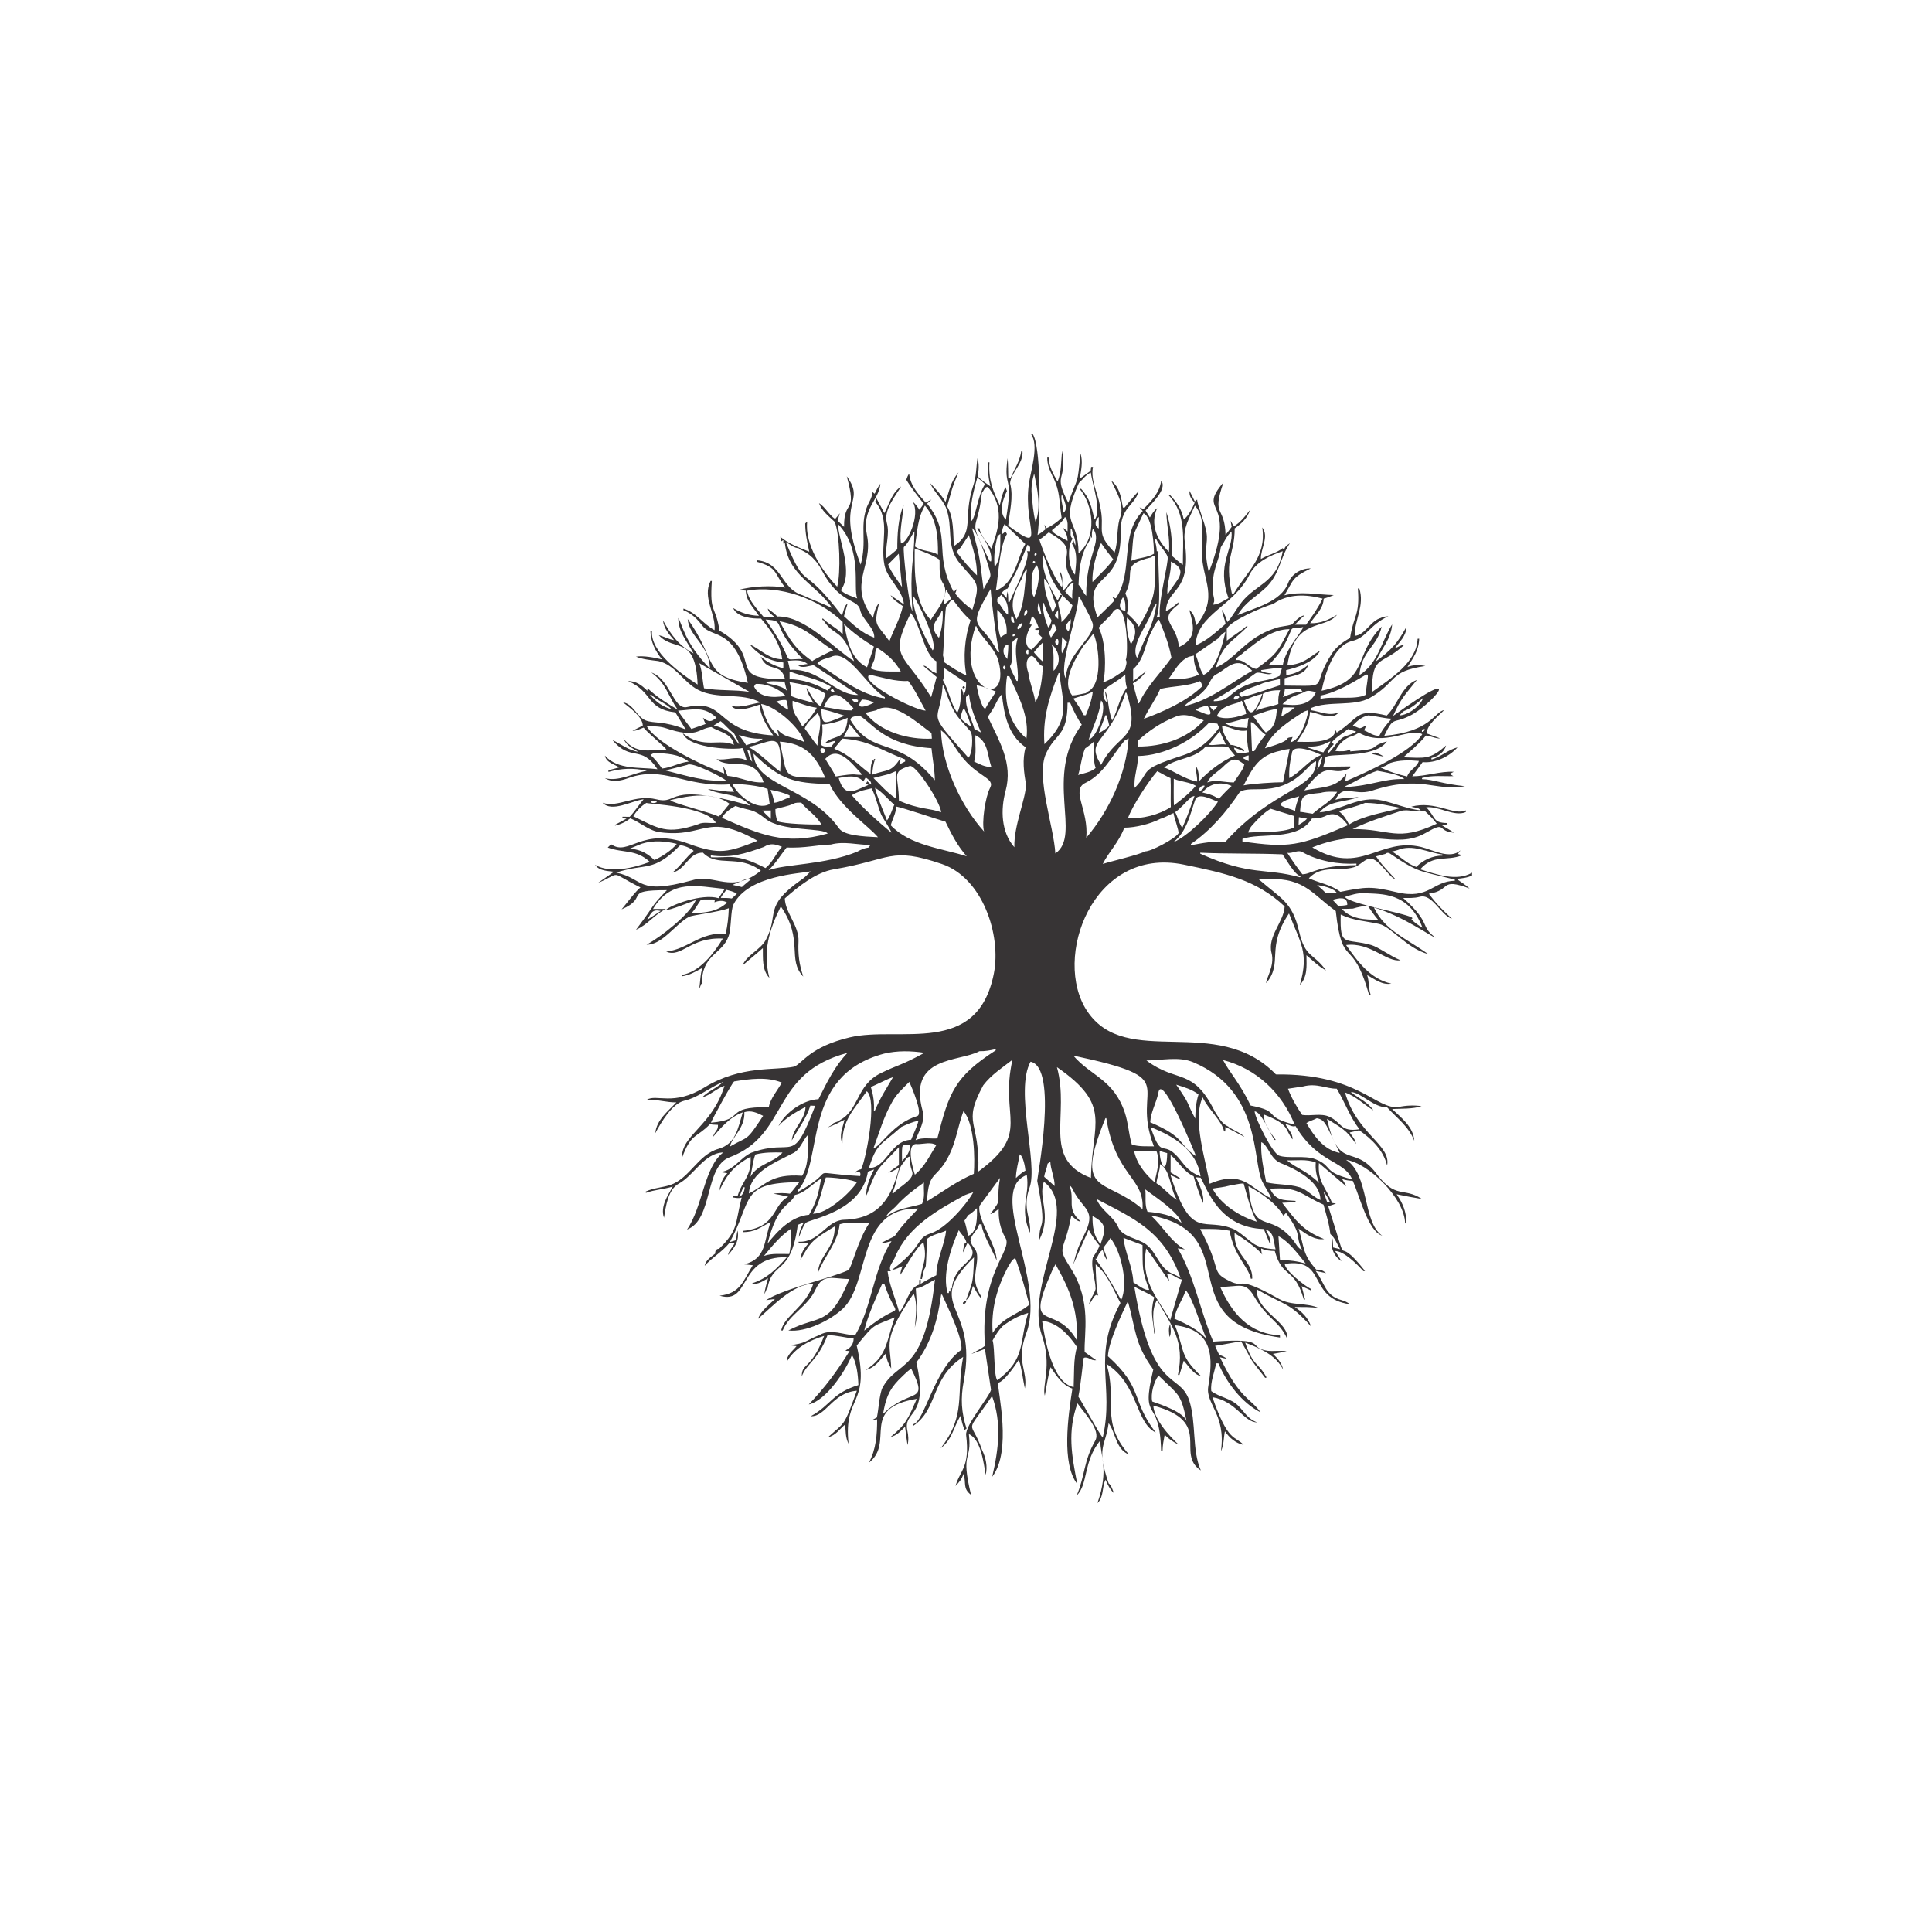 <?xml version="1.0" encoding="UTF-8"?>
<!DOCTYPE svg PUBLIC "-//W3C//DTD SVG 1.1//EN" "http://www.w3.org/Graphics/SVG/1.1/DTD/svg11.dtd">
<!-- Creator: CorelDRAW 2019 (64-Bit) -->
<svg xmlns="http://www.w3.org/2000/svg" xml:space="preserve" width="300mm" height="300mm" version="1.1" style="shape-rendering:geometricPrecision; text-rendering:geometricPrecision; image-rendering:optimizeQuality; fill-rule:evenodd; clip-rule:evenodd"
viewBox="0 0 30000 30000"
 xmlns:xlink="http://www.w3.org/1999/xlink">
 <defs>
  <style type="text/css">
   <![CDATA[
    .fil0 {fill:#373435}
   ]]>
  </style>
 </defs>
 <g id="Capa_x0020_1">
  <path class="fil0" d="M18668.72 21369.46c14.8,14.07 14.8,14.07 0,0zm-508.24 -607.66c-9.94,-67.41 -18.68,-139.92 9.45,-203.93 6.31,66.68 22.08,140.89 -9.45,203.93zm-3178.24 -563.53c58.93,-0.49 -29.58,89.96 -31.04,31.52 7.77,-8 23.29,-23.76 31.04,-31.52zm-2159.32 -2686c16.73,16.5 16.73,16.5 0,0zm7762.64 -2423.86c11.14,16.97 11.14,16.97 0,0zm-10743.97 -655.44c13.58,14.79 13.58,14.79 0,0zm11459.79 -2725.28c19.62,-8.72 40,-16.96 60.37,-24.48 41.21,21.59 87.29,34.92 123.9,64.99 -62.06,-10.68 -122.45,-30.31 -184.27,-40.51zm-6347.99 -1050.67l21.57 -0.25 9.7 20.61c-7.02,3.4 -21.57,9.94 -28.6,13.34l-12.12 -12.85 9.45 -20.85zm3036.38 10702.26c-72.13,92.47 -125.48,285.29 -98.2,403.25 143.2,48.9 484.37,166.03 533.47,303.6 -91.81,-432.73 -111.74,-390.12 -435.27,-706.85zm-4038.08 70.81c-158.26,165.13 -199.55,299.77 -240.06,526.19 433.68,-421.9 721.02,-132.71 437.2,-705.15 -72.51,51.65 -132.4,118.09 -197.14,178.96zm-544.38 -766.25c15.52,13.58 15.52,13.58 0,0zm2774.01 -154.95c43.61,290.43 156.3,963.33 490.07,1029.83 9.51,-189.99 -5.65,-446.77 52.61,-621.24 -127.22,-187.55 -300.04,-381.9 -542.68,-408.59zm-614.92 85.11c-62.57,65.23 -110.35,141.86 -153.75,220.65 37.45,109.08 16.78,559.37 73.95,617.86 452,-337.4 336.11,-601.44 479.15,-1044.63 -146.45,39.78 -279.58,113.99 -399.35,206.12zm2844.57 -556.75c-47.58,152.35 -153.91,277.32 -175.32,438.89 179.7,77.7 367.56,167.55 499.28,316.7 -67.71,-146.52 -231.42,-680 -323.96,-755.59zm-4710.97 -104.75c-93.27,202.49 -231.63,516.01 -280.07,729.39 643.88,-535.73 528.49,-65.49 311.09,-729.39 -7.75,0 -23.26,0 -31.02,0zm2640.64 -209.26c-458.01,1036.62 38.69,478.54 381.43,1092.14 20.64,-471.21 -111.54,-797.65 -332.68,-1183.31 -17.46,29.58 -33.23,60.37 -48.75,91.17zm-692.77 -43.4c-165.95,316.01 -262.04,649.06 -233.76,1017.46 154.68,-242.55 371,-274.36 569.1,-437.93 -67.21,-250.01 -128.01,-481.55 -218.7,-725.03 -58.21,29.35 -81.73,94.09 -116.64,145.5zm2148.88 -292.92c-83.64,485.44 141.83,725.29 374.4,1111.78l181.61 -629.98c-85.58,-12.84 -144.02,-91.88 -233.02,-91.88 11.39,38.3 29.58,74.68 35.64,114.69 -26.94,-23.36 -283.52,-425.54 -358.63,-504.61zm-351.83 -165.62c19.95,217.16 142.07,445.66 154.2,692.3 58.88,31.69 181.2,134.18 245.15,113.71 -114.57,-314.75 -99.63,-311.48 -103.53,-694.46l-295.82 -111.55zm-203.21 2.91c-29.82,56.01 -77.59,100.63 -109.36,154.22 15.76,60.63 51.89,116.39 53.1,180.65 -34.68,-42.92 -47.53,-97.48 -62.8,-148.88 -51.16,27.15 -71.79,82.93 -93.85,132.88l-19.63 2.91c212.73,284.53 394.62,635.57 399.61,642.09 114,-237.69 5.65,-753.42 -167.07,-963.87zm2610.09 -28.85l24.24 373.17c134.34,-4.37 269.17,15.53 398.41,51.18 -115.88,-142.99 -256.16,-338.65 -422.65,-424.35zm-4963.64 -93.6c-130.24,290.4 -256.54,690.5 -173.86,975.99l19.16 0.97 1.94 -25.69 22.79 1.2c0,-12.85 0,-38.32 0,-50.92l21.83 3.39c42.4,-437.88 501.33,-414.48 244.66,-712.65 -25.45,50.43 -44.38,104.02 -71.77,153.49 -0.73,-50.19 17.7,-97.24 28.37,-145.26l26.19 -2.41c-12.85,-79.3 -80.26,-131.67 -119.31,-198.11zm-3025.95 400.09c126.58,-45.1 261.39,-27.15 393.07,-30.06 28.36,-129.73 35.39,-261.16 29.58,-393.8 -168.05,112.03 -294.62,270.62 -422.65,423.86zm5102.58 -618.57c-2.69,158.92 15.08,310.18 124.16,435.26 75.11,-211.75 110.5,-316.73 -124.16,-435.26zm-1932.59 -11.89c-17.7,28.37 -36.61,55.78 -56.5,82.93 23.76,77.36 40.49,156.64 57.22,235.94 150.67,-55.12 138.87,-309.06 136.76,-429.68 -42.19,41.22 -86.56,80.5 -137.48,110.81zm1995.4 -253.14c66.92,176.28 256.29,262.61 333.9,432.58 60.55,155.35 309.48,178.58 432.83,270.13 173.03,128.42 198.28,365.03 410.77,458.06 44.86,16.48 88.01,38.31 127.06,66.43 -261.77,-737.45 -732.88,-927.35 -1304.56,-1227.2zm3522.55 -115.42l59.64 168.76c11.4,0 33.96,0.24 45.35,0.24 -30.55,-59.17 -59.4,-120.03 -104.99,-169zm-5564.51 53.09c-424.52,232.39 -880.19,482.29 -1083.9,954.43 -21.58,75.64 -117.12,149.85 -69.35,229.38 -12.38,-0.25 -37.34,-0.49 -49.72,-0.72 22.11,209.92 125.99,431.25 180.18,637.48 114.57,-117.36 141.8,-380.38 310.86,-429.19 0,-18.43 0.23,-55.06 0.23,-73.23l24.02 1.44c-0.73,15.04 -1.94,45.11 -2.66,60.15 78.3,-50.68 161.24,-92.14 244.42,-134.1 1.41,-242.52 131.93,-482.85 150.58,-692.29 -97.73,44.86 -208.62,58.24 -294.14,127.31 -29.94,710.3 -10.36,253.62 -80.25,623.18l-21.34 0.73c20.1,-234.78 112.12,-288.7 43.64,-569.35 -122.11,85.18 -298.45,427.32 -356.94,502.41 -1.2,-46.79 17.95,-89.22 31.77,-132.63 -52.63,22.07 -103.53,51.89 -161.5,56.99 505.7,-380.67 355.29,-487.11 605.24,-568.14 225.24,-73.01 542.25,-434.35 655.68,-635.8 -43.41,10.68 -85.85,24.74 -126.82,41.95zm2798.26 -86.81c13.33,115.68 -13.82,237.16 34.44,347 159.47,14.32 415.05,47.66 528.85,177.26 -36.37,-166.06 -423.48,-417.59 -563.29,-524.26zm-6242.49 -32.48l-62.33 150.58c55.05,-30.57 82.45,-90.7 84.39,-151.8l-22.06 1.22zm7844.34 -18.19c75.26,806.07 310.46,360.46 698.11,843.35 32.33,40.28 77.77,133.98 132.4,142.35 -113.7,-240.24 16.99,-204.21 -246.61,-570.58 -14.56,14.08 -28.38,28.62 -41.7,43.66 -114.85,-199.05 -342.35,-348.69 -542.2,-458.78zm-2783.47 -22.55c99.79,253.5 -56.24,356.89 177.5,571.54 -61.84,-1.71 -96.52,-60.15 -145.49,-88.52 -112.01,602.39 -242.08,443.36 -1.7,825.18 321.04,509.92 197.34,1007.16 209.75,1290.01l178.96 127.06c-85.89,11.74 -119.13,-61.66 -193.27,-36.85 -11.59,49.69 -44.28,415.58 -83.66,602.09 71.47,106.41 330.77,594.09 379.49,634.82 184.09,-807.58 -175.49,-1263.11 274.49,-2088.03 -117.61,-217.65 -189.91,-432.7 -385.06,-601.12 -0.52,102.78 11.5,416.52 40.01,488.85 -49.64,-63.18 -109.28,107.35 -143.55,137 12.51,-86.85 82.14,-158.69 102.32,-243.46 -2.9,-163.43 -76.63,-321.04 -43.4,-486.65 36.61,-61.36 82.45,-117.37 104.02,-186.72 -63.28,-76.88 -120.26,-157.86 -168.27,-245.15l-255.1 573.23c52.02,-113.18 29.48,-189.05 177.74,-478.67 212.08,-414.29 -3.96,-386.49 -170.22,-722.35 -11.65,-28.86 -33.46,-50.69 -54.56,-72.26zm2484 15.51c-83.89,24.01 -172.41,29.84 -258.25,45.11 122.87,243.04 434.37,440.31 687.69,513.58 -100.04,-190.36 -145.82,-387.5 -204.17,-591.9 -76.86,-2.44 -149.85,23.03 -225.27,33.21zm-5159.81 303.59c-54.08,64.27 -133.84,104.27 -171.2,182.35 165.34,-135.82 367.1,-142.85 561.84,-203.92 50.92,-103.3 21.1,-221.14 30.07,-331.48 -149.61,105.97 -296.8,217.02 -420.71,353.05zm-1584.39 -159.31c-63.01,172.73 -258.41,102.94 -424.35,755.83 162.44,-205.96 368.82,-423.53 645.75,-448.84 111.12,-185.69 151.97,-346.22 186.22,-561.36 -137.25,81.96 -245.63,220.18 -407.62,254.37zm481.1 -272.06c-62.07,193.96 -92.74,384.88 -200.06,561.59 219.4,9.41 581.03,-329.01 679.93,-481.82 -38.69,-48.11 -411.55,-86.46 -479.87,-79.77zm5189.14 -207.82c-0.29,105.26 -44.32,195.32 -55.29,297.53 118.1,72.5 201.99,190.59 321.29,258.48 -114.82,-166.7 -97.32,-465.22 -266,-556.01zm-1746.13 -5.33c-7.75,69.83 -43.89,133.37 -52.37,202.48l162.22 143.78c2.78,-126.13 -63.47,-253.1 -66.68,-380.21 -10.67,8.5 -32.25,25.46 -43.17,33.95zm3716.06 -52.13c175.08,139.47 282.32,144.73 503.16,350.39 -41.94,-101.35 -63.77,-207.56 -54.56,-317.65 -143.06,-56.26 -298.98,-29.11 -448.6,-32.74zm-5969.7 56.99c-78.84,88.61 -89.25,328.48 -158.59,450.76l22.8 0c76.28,-96.62 349.13,-217.35 282.02,-350.87 -24.51,-69.83 -35.41,-142.58 -35.18,-216.28 -55.76,15.75 -75.17,76.86 -111.05,116.39zm4164.66 -140.64c-0.25,89.95 0.24,179.91 -0.25,269.88l142.11 86.56 0.72 19.89 -144.76 -65.47c335.03,1065.56 523.76,624.78 1007.52,851.59 286.59,189.02 255.25,277.84 624.64,301.66 -33.55,-122.22 -20.28,-269.41 -154.23,-305.3 43.04,72.05 69.97,126.52 78.08,209.03l-17.46 -0.72 -89.23 -217.51c-692.22,-20.29 -874,-614.65 -981.34,-797.53 -18.17,-1.7 -54.54,-4.85 -72.98,-6.3 46,89.58 143.47,303.99 105.97,400.1 -45.41,-135.62 -106.98,-281.15 -141.37,-416.6 -154.21,-68.61 -232.06,-225.27 -357.42,-329.28zm-2343.12 -10.19c-19.88,122.7 -57.95,243.2 -59.17,368.33 45.83,-43.17 91.41,-87.3 148.16,-115.91 -4.65,-59.53 -36.6,-227.37 -88.99,-252.42zm-4099.43 0.96c-31.16,22.02 -61.37,271.98 -83.89,347.49 126.28,-211.31 367.47,-217.21 499.75,-376.58 -139.19,-4.13 -279.83,-4.86 -415.86,29.09zm6271.84 -55.03c3.79,225.55 112.11,400.32 117.6,34.91 -39.77,-9.94 -79.28,-20.86 -117.6,-34.91zm-396.22 0.96c37.43,192.23 170.19,357.13 317.41,485.94 33.03,-165.01 93.98,-318.17 29.11,-486.18 -115.43,0.5 -231.1,0.24 -346.52,0.24zm-3599.42 -63.77c-8.49,73.22 -4.13,147.19 -3.64,220.9 67.65,-69.1 135.55,-154.22 123.43,-257.51 -41.96,6.3 -97.73,-11.4 -119.79,36.61zm5574.94 -72.75c-13.24,211.13 37.16,417.44 75.66,623.66 172.03,41.83 344.51,24.46 516.72,76.39 124.89,37.1 206.12,149.61 325.66,198.11 0,-293.5 -385.64,-478.51 -620.02,-574.2 -160.88,-65.67 -187.86,-272.95 -298.02,-323.96zm-5338.27 30.8c-192.94,-31.3 -69.96,391.44 -40.98,475.02 157.02,-131.92 226.07,-290.64 331.7,-459.01 -77.32,-54.1 -197.46,-16.82 -290.72,-16.01zm-1947.63 147.67c-258.33,136.15 -651.64,284.41 -671.2,618.34 262.73,-127.31 334.55,-309.85 825.4,-274.5 105.79,-144.25 99.35,-468.12 96.52,-640.64 -91.42,91.42 -122.94,243.95 -250.72,296.8zm5567.42 -411.24c190.23,566.38 174.44,125.92 492.96,549.71 79.51,105.78 160.21,167.91 282.02,215.57 -56.46,-403.58 -413.75,-625.21 -774.98,-765.28zm-3871.5 -3.15c-317.9,284.05 -383.34,250.04 -503.4,638.69 278.96,0 330.64,-425.71 655.2,-439.87 39.95,-100.71 87.07,-188.19 114.45,-293.64 -94.08,14.3 -180.17,56.26 -266.25,94.82zm6451.53 -135.07c-52.38,28.13 -111.31,41.46 -161.25,74.44 120.98,206.28 270.55,416.77 517.45,464.11 -207.53,-416.07 -214.91,-517.14 -356.2,-538.55zm-3281.78 -1.71c-501.92,1225.44 -3.15,909.37 575.4,1413.68 34.03,-492.04 -418.44,-503.04 -562.54,-1413.68l-12.86 0zm2315.72 -104.5c14.98,126.21 275.45,646.23 378.75,685.74 133.7,51.15 404.08,-7.29 563.53,55.53 283.88,111.86 101.41,198.61 573.23,313.77 -128.88,-301.26 -530.55,-241.91 -879.72,-827.63 -52.12,19.88 -104.26,-26.15 -156.16,-30.28 34.19,79.54 117.37,142.58 108.88,237.4 -122.33,-159.66 -38.93,-227.53 -441.33,-385.3 -7.76,156.4 98.94,273.75 181.62,393.54l-21.58 0.49c-53.25,-79.42 -209.01,-448.68 -307.22,-443.26zm-4520.39 -4.37c-84.66,223.31 -111.85,458.64 -218.71,676.29 -196.06,399.35 -322.54,225.42 -347.73,723.81 239.88,-146.59 466.91,-315.15 726.73,-426.53 18.05,-231.99 12.57,-773.82 -160.29,-973.57zm-3402.52 16c13.7,250.94 -208.75,402.02 -221.14,532.75 289.52,-169.29 238.92,-56.63 512.6,-475.76 -95.66,-47.79 -185.48,-89.45 -291.46,-56.99zm6427.51 -294.37c-31.52,151.85 -118.84,296.34 -124.89,451.74 565.02,241.1 426.34,340.31 711.7,527.41 -6.21,-17.25 -539.07,-1339.18 -586.81,-979.15zm2249.04 -104.76l-235.22 35.41c52.89,140.12 134.98,283.32 220.42,406.4 135.72,21.01 291.98,-29.72 419.5,27.65 200.01,89.97 168.81,243.1 469.21,194.95 -150.04,-196.26 -226.67,-421.6 -351.6,-629.49 -162.42,2.29 -310.15,-91.6 -522.31,-34.92zm-1971.15 -27.87c240.35,347.08 139.03,237.88 296.31,526.91 1.69,-126.81 11.16,-253.16 50.19,-374.64 -98.63,-79.08 -228.62,-114.96 -346.5,-152.27zm-4420.48 286.86c-127.18,226.3 -190.67,461.94 -281.04,702.71 114.63,-31.32 306.1,-390.47 680.17,-501.94 95.99,-28.6 -84,-444.56 -122.45,-530.8 -100.88,102.33 -211.45,199.32 -276.68,330.03zm-2442.78 -337.31c-32.97,19.69 -344.08,591.11 -361.54,641.38 570.01,-48.06 173.4,-248.28 899.12,-241.52 19.81,-129.42 141.04,-268.92 201.99,-381.42 -231.42,-95.67 -500.12,-56.58 -739.57,-18.44zm2372.45 -29.09l-250.72 117.37c38.81,118.08 55.54,242.97 47.53,367.6l14.78 -1.46c96.42,-223.84 163.63,-314.79 282.75,-520.85 -32.5,9.94 -63.29,24 -94.34,37.34zm2638.96 -192.53c207.83,756.01 -244.44,1424.58 527.88,1720.41 15.17,-860.18 336.98,-1120.32 -527.88,-1720.41zm2579.3 -110.57c93.52,181.52 263.56,362.06 429.19,707.31 498.98,95.96 160.99,167.12 683.57,297.3 -199.09,-496.43 -593.68,-870.35 -1112.76,-1004.61zm-3723.58 392.58c-335.08,619.42 -48.35,527.54 -76.63,1339.97 836.97,-613.59 322.89,-825.63 530.56,-1736.43 -157.86,122.69 -331.72,234.47 -453.93,396.46zm2533.47 -386.03c484.17,362.02 719.44,102.08 1061.36,790.48 57.22,87.55 108.61,194.23 210.71,236.43 8.72,23.27 205.88,102.11 249.99,159.79l-294.61 -155.18c-0.73,17.69 -2.43,53.34 -3.39,71.29l-19.17 -1.22c-16.67,-143.45 -260.98,-365.97 -330.74,-528.61 -163.4,341.9 47.3,972.04 108.14,1341.66 519.42,-216.19 613.13,59.18 957.09,228.66 -34.96,-92.73 -100.11,-176.7 -142.58,-267.69 -153.3,-328.56 -9.08,-1399.55 -1066.93,-1846.76 -228.6,-96.64 -494.77,-28.21 -729.87,-28.85zm-1135.07 -75.19c272.07,318.32 626.27,367.34 800.44,886.04 53.95,160.68 59.11,332.79 108.39,494.91 111.3,35.9 228.41,25.47 343.36,28.38 -382.29,-971.29 505.92,-1036.85 -1252.19,-1409.33zm-2938.41 -30.54c-1310.66,350.2 -916.59,1683.33 -1344.09,2128.04l1.21 23.03c689.93,-386.49 52.98,-303.85 971.63,-249.76 20.63,-86.34 -35.57,-60.3 -83.16,-51.89 26.42,-29.34 60.61,-48.99 99.89,-54.8 77.28,-168.4 253.31,-1076.03 86.33,-1210.72 -196.9,281.95 -382.28,444.94 -378.52,807.22 -58.44,-118.57 7.28,-245.88 32.24,-364.44 -86.31,40.73 -168.51,90.69 -260.41,118.56 22.79,-13.82 68.62,-41.22 91.41,-54.8l-7.03 -9.45c33.95,-12.36 67.41,-26.19 101.35,-38.07l-2.18 -7.04c310.93,-161.63 253.62,-542.73 639.44,-732.06 276.43,-135.65 308.91,-114.45 678.7,-316.43 -207.03,-31.55 -422.66,-36.25 -626.81,12.61zm1480.84 -37.84c-314.5,172.25 -1119.32,67.02 -881.19,931.39 43.3,157.16 -59.41,303.82 -110.08,449.8 106.21,-47.75 225.26,-18.66 337.77,-26.91 182.66,-718 269.39,-956.67 906.17,-1367.6l0.49 -19.41c-83.18,19.64 -167.08,34.92 -253.16,32.73zm-5158.35 -2039.76l210.71 -137.73c-131.57,-31.81 -150.17,30.94 -210.71,137.73zm10958.8 -174.1c-58.44,3.62 -116.63,3.88 -175.07,4.84 153.37,161.06 354.41,166.6 565.72,168.77 -60.88,-69.59 -112.04,-146.46 -164.16,-222.6 -76.15,13.09 -153.02,24.98 -226.49,48.99zm-10123.2 -139.67c-52.62,70.07 -88.03,152.52 -153.26,214.35 212.57,-15.23 389.02,-15.05 557.96,-167.07 -55.53,-40.74 -136.27,-31.28 -196.42,-5.1 1.71,-10.9 5.59,-32.73 7.52,-43.64 -72.02,0.49 -144.02,-3.4 -215.8,1.46zm9807.73 3.62c29.1,30.57 57.95,61.35 85.84,93.12 47.04,-0.96 94.56,-3.62 140.88,-14.05 6.92,-143.67 -144.15,-103.58 -226.72,-79.07zm490.31 -103.04c-103.55,-5.57 -203.44,25.45 -300.2,58.2 87.53,121.48 1198.69,295.82 1031.77,341.65 32.34,47.47 123.29,107.1 173.38,135.31 -215.63,-557.33 -634.37,-520.35 -904.95,-535.16zm-9906.67 -52.62c-23.53,42.2 -68.67,82.07 -84.63,126.08 56.98,-0.48 114.45,-0.48 170.95,8.26 26.43,-23.52 52.14,-47.77 78.08,-71.54 -46.38,-36.44 -108.46,-47.71 -164.4,-62.8zm9173.63 -73c49.23,38.32 96.03,79.79 137.74,126.35 56.97,0.72 113.97,0.47 171.19,-2.44 -40.89,-74.98 -226.27,-116.83 -308.93,-123.91zm-8879.5 -89.46l-196.18 85.59 145.26 33.69c44.38,-43.87 95.54,-79.76 141.85,-121.46 -30.31,0.23 -60.62,0.96 -90.93,2.18zm9939.16 -394.78l-142.82 37.59c91.38,138.57 197.74,239.49 306.02,360.58 -122.96,-42.56 -278.44,-370.53 -428.23,-320.33 -78.87,26.44 -135.05,102.4 -219.7,128.28 -231.13,70.65 -504.82,-39.88 -701.98,171.68 162.92,73.72 344.45,99.94 489.57,210.96 402.33,-79.64 480.37,-88.08 869.3,4.61 513.88,122.46 559.45,-170.88 908.11,-177.02l-0.25 -17.69c-544.39,-139.58 -548.69,-94.09 -1007.52,-405.2 -25.71,-16.49 -49.96,-14.31 -72.5,6.54zm-1521.58 -17.7c72.73,114.71 150.83,226 234.23,333.42 143.46,-0.42 220.44,-135.2 839.48,-141.61l-0.23 -24.25c-280.15,15.16 -591.81,-37.68 -838.03,-177.73 -74.21,-42.44 -155.68,26.67 -235.45,10.17zm-1351.37 -1.69l0.73 15.76c787.87,352.76 1002.59,214.55 1544.38,365.66l19.15 -13.56c-101.69,-21.31 -222.73,-259.05 -287.33,-342.16 -424.5,-18 -857.59,-6.13 -1276.93,-25.7zm3066.93 -41.22c-29.09,9.21 -58.67,16.49 -88.5,22.07 125.37,78.81 235.69,193.01 376.82,240.78 96.94,-104.66 261.05,-179.77 403.74,-175.06l0.48 -18.92c-229.16,-29.34 -461.44,-165.14 -692.54,-68.87zm-11142.47 -75.18c-425.33,433.59 -528.08,271.03 -992.86,425.33 442.49,94.68 308.85,355.99 1175.08,120.51 357.81,-112.74 607.53,224.13 1070.08,-149.86 -350.04,-263.74 -670.63,-43.42 -899.86,-280.55 -229,0 -263.69,265.05 -475.03,310.86 128.02,-102.4 209.18,-235.75 332.21,-338.51 -45.36,-44.34 -158.96,-85.38 -209.62,-87.78zm2341.05 -10.42c-248.67,8.44 -380.4,56.39 -688.91,47.04 -93.1,117.36 -171.42,246.85 -279.81,352.09 268.8,-99.06 872.07,-80.57 1377.78,-288.08 55.05,-32.73 114.71,-56.25 178.23,-64.5 6.06,-9.68 17.95,-29.33 24.01,-39.27 -202.97,-2.18 -410.77,-62.08 -611.3,-7.28zm-1044.38 38.56c-298.77,105.84 -507.89,173.52 -821.78,129.97l1.95 28.85c271.94,16.66 377.08,-76.37 847.72,168.29 112.03,-87.78 160.77,-227.2 255.34,-330.51 -114.07,-44.54 -180.01,-60.37 -283.23,3.4zm-1892.58 -51.17c-26.95,9.49 -180.77,75.09 -183.74,75.73 111.41,13.76 231.7,33.94 379.41,177.9 123.37,-56.88 261.22,-146.09 348.22,-250.72 -176.53,-44.61 -368.57,-57.95 -543.89,-2.91zm10203.23 -411.98c-2.44,39.77 -3.89,79.78 -4.86,119.8 48.25,-25.71 93.36,-57.24 132.15,-96.27 -42.92,-7.28 -85.11,-15.04 -127.29,-23.53zm400.32 -12.12c-62.55,26.2 -129.71,32.97 -196.89,32.01 -219.13,361 -801.04,211.75 -1080.02,318.13 0,9.94 0,29.83 0,39.77 719.97,103.16 885.3,71.58 1637.98,-253.39 -103,-132.64 -200.01,-223.55 -361.07,-136.52zm-2551.41 37.59c-151.51,78.84 -388.08,137.47 -559.65,137.47 -87.4,232.32 -245.69,380.28 -334.62,563.55 109.22,-36.91 596.86,-150.61 655.43,-196.67 73.5,12.93 472.02,-194.86 519.17,-278.36 15.58,-27.62 -72.17,-255.26 -75.9,-315.72 -68.87,28.37 -132.41,69.35 -204.43,89.73zm-6181.38 -128.27c41.71,45.57 87.28,87.04 132.87,128.75 0,-43.4 0,-86.81 0,-130.22 -44.12,0.25 -88.5,0.25 -132.87,1.47zm9915.88 6.3c-256.47,85.73 -505.4,161.72 -749.76,281.51 587.08,-3.94 686.32,207.17 1306.99,-83.64 -54.32,-76.39 -124.16,-139.92 -191.81,-204.17 -132.86,40.56 -238.92,-28.44 -365.42,6.3zm-2306.25 220.17c-31.53,31.77 -50.45,73.46 -66.7,114.7 210.87,-11.06 524.7,6.67 708.78,-75.17 1.22,-60.86 10.67,-122.71 1.7,-183.33l-360.09 -110.81c-110.08,65.72 -198.84,159.8 -283.69,254.61zm-5531.79 -289.28c1.89,102.48 -58.31,194.48 -82.93,291.94 301.02,314.56 782.8,355.3 1179.2,480.12 -141.86,-157.37 -238.36,-346.98 -329.54,-536.37 -146,-42.32 -666.66,-219 -766.73,-235.69zm-2494.92 -8.25c-81.94,44.61 -163.19,99.91 -209.98,183.31 584.09,256.72 971.38,435.41 1643.07,244.43 -68.47,-93.24 -714.88,-27.49 -964.61,-228.41 -205.73,-165.52 -232.23,-117.22 -468.48,-199.33zm9777.92 -48.5c-130.07,55.07 -274.5,88.73 -410.04,128.52 71.29,54.07 120.99,128.51 160.75,207.57 225.19,-141.33 556.02,-187.6 806.03,-256.78 -210.88,-38.12 -331.47,-75.34 -556.74,-79.31zm-8875.88 13.1c-89.72,42.43 -187.68,55.05 -281.53,83.66 -1.69,64.02 9.96,126.81 30.31,187.43 97.34,44.03 539.98,55.08 683.32,52.14 -75.19,-142.09 -218.22,-218.61 -311.82,-340.44 -40.5,1.46 -83.42,-3.17 -120.28,17.21zm-2284.92 -12.13c-82.69,49.72 -155.44,125.85 -203.21,206.85 400.38,194.77 518.73,288.87 1007.05,124.38 84.62,-43.15 185.98,-7.27 277.16,-22.54 -158.72,-260.93 -1046.9,-290.87 -1081,-308.69zm70.56 -21.34c3.88,34.68 66.93,24.25 89.48,10.67l-0.49 -11.39c-30.06,-15.04 -59.64,-14.79 -88.99,0.72zm9872.96 -25.7c-217.62,98.39 -4.64,110.06 130.71,171.69 4.84,-79.79 38.8,-152.52 61.83,-227.69 -63.54,20.84 -129.97,32.48 -192.54,56zm-1424.59 7.77c-82.84,239.06 -128.07,480.45 -333.89,648.4 210.9,-84.4 567.76,-434.56 690.35,-627.81 -84.74,-26.92 -314.44,-161.81 -356.46,-20.59zm-53.82 -55.29c-87.06,76.61 -158.35,170.46 -253.65,238.11 41.96,78.57 55.54,170.47 110.09,243.22 72.51,-155.29 132.98,-333.86 190.11,-495.64 -11.63,3.39 -34.91,10.67 -46.55,14.31zm-8096.29 51.89c51.62,50.16 627.78,191.7 746.37,251.21 23.77,12.53 126.89,-148.18 178.75,-193.15 -257.15,-198.33 -640.87,-128.88 -925.12,-58.06zm10101.14 -113.24c-272,28.87 -298.96,16.33 -320.32,293.65 65.95,7.27 130.93,22.54 196.89,30.55 136.62,-125.29 281.9,-180.21 380.47,-340.69 -86.09,-1.21 -173.62,-8.25 -257.04,16.49zm-8542.21 -47.04c24.2,67.63 50.03,129.1 55.52,201.02 87,-7.42 156.11,-59.36 240.55,-82.21 0,-8 0,-24.24 0,-32.25 -96.37,-44.99 -192.18,-66.79 -296.07,-86.56zm1622.93 -30.55c17.23,103.71 143.67,392.89 185.99,506.05 54.37,-75.66 76.76,-160.87 113.49,-245.88 -98.16,-77.35 -191.54,-205.42 -299.48,-260.17zm-200.77 42.43c-54.3,21.34 -112.27,36.85 -159.55,72.5 188.51,215.61 393.12,395.03 613.49,580.75 5.33,-25.57 -138.49,-234.23 -160.05,-286.62 -55.66,-135.31 -76.41,-269.61 -146.95,-401.54 -49.46,9.68 -97.71,23.99 -146.94,34.91zm5229.17 10.67c35.64,-3.4 85.35,-52.14 88.5,-88.02 -41.95,-11.4 -99.9,46.06 -88.5,88.02zm54.8 18.43c392.99,81.72 123.43,200.71 453.93,-101.84 -171.78,-72.8 -340.59,-41.25 -453.93,101.84zm-7300.23 -132.39c87.21,179.01 378.22,423.29 581.25,311.09l-32.25 -233.99c-124.66,-50.15 -402.36,-78.56 -549,-77.1zm6856 -80.52c-0.49,137.74 -3.41,275.22 1.93,412.71 121.97,-91.17 240.78,-187.68 341.18,-303.1 -98.97,-62.01 -235.63,-61.26 -343.11,-109.61zm-5203.46 -12.11c90.85,312.44 233.79,203.09 463.87,106.44l-43.16 -15.03c7.99,-13.58 16,-26.93 24.01,-40.49 14.78,13.09 44.13,39.27 58.91,52.37 7.76,-57.71 -46.31,-81.96 -83.65,-112.03 -12.36,20.85 -24.25,41.96 -37.83,62.32 -96.02,-108.87 -256.06,-77.59 -382.15,-53.58zm4947.14 -106.21c-132.67,149.34 -394.86,551.97 -455.86,731.56 216.45,11.27 483.93,-53 665.86,-174.1 -5.54,-154.33 4.03,-294.43 -3.74,-448.85 -85.04,-39.74 -118.63,-61.51 -206.26,-108.61zm-4168.29 45.82l-239.08 59.66c110.56,110.56 215.55,230.59 346.76,317.41 0,-140.89 0,-281.77 0,-422.42 -35.9,15.04 -72.04,29.35 -107.68,45.35zm7585.62 -51.89c-171.94,53.88 -327.38,166.44 -493.94,237.39l-1.21 15.76c419.73,-22 579.31,-132.27 914.17,-124.39 -84.89,-77.66 -305.45,-105.14 -419.02,-128.76zm-7271.6 -70.32c-284.46,83.19 -159.88,158.05 -157.86,533.71 319.34,140.6 480.6,114.63 655.68,181.12 -4.56,-148.66 -413.31,-783.64 -497.82,-714.83zm-3444.97 -20.61l-337.53 85.84c316.78,78.42 612.85,178.26 946.9,159.79 -62.55,-54.46 -542.96,-302.94 -609.37,-245.63zm9621.99 58.91c-451.02,479 -860.43,236.33 -1042.43,363.49 -206.11,306.02 -451.5,597.01 -757.77,805.06l-0.72 20.12c179.59,-34.79 351.83,-65.68 538.07,-55.29 734.18,-820.78 1420.18,-816.32 1406.17,-1249.76 -60.39,20.86 -98.93,73.96 -143.32,116.38zm1294.39 -88.98c-45.59,31.04 -92.87,60.13 -148.16,69.83 123.74,62.24 274.68,110.19 411.5,139.93 31.02,-101.61 152.76,-142.83 181.61,-241.52 -148.88,-13.34 -301.4,-15.52 -444.95,31.76zm-2602.57 65.72c-80.76,76.86 -191.08,130.69 -238.36,236.66 136.99,-50.68 275.45,3.88 414.15,-0.96 52.14,-93.12 134.1,-173.15 161.5,-278.14 -112.36,-83.88 -164.26,-132.6 -337.29,42.44zm1467.99 32c55.76,-49.72 62.79,-129 81.71,-196.65 -70.8,39.77 -59.65,129 -81.71,196.65zm-1147.68 -170.22c27.16,15.51 54.8,30.07 83.18,43.89 0.23,-22.31 0.72,-66.68 0.96,-88.75 -32.73,6.3 -67.41,11.87 -84.14,44.86zm-7604.53 -72.99c19.61,507.15 874.85,517.03 1326.88,1159.8 78.87,112.15 367.87,127.1 605.71,138.47 -150.53,-178.89 -582.04,-463.06 -751.94,-825.91 -560.05,-11.93 -767.39,-67.92 -1180.65,-472.36zm1114.46 81.71c52.38,91.92 115.18,178.23 162.46,273.28 349.21,-58.26 280.34,-18.04 411.74,-26.91 -194.1,-217.13 -384.34,-452.92 -574.2,-246.37zm-2655.67 -94.8c-14.8,8.24 -44.15,24.97 -58.93,33.21 69.1,62.56 126.81,135.07 179.43,211.69 144.07,-14.04 271.66,-93.83 414.41,-107.9 -168.6,-126.42 -334.47,-120.19 -534.91,-137zm9727.45 -32.25c-334.94,67.56 -432.58,260.85 -576.85,538.8 129.9,-27.43 473.36,-48.99 612.75,-48.99l103.05 -517.21c-46.79,7.75 -95.05,9.21 -138.95,27.4zm-8285.66 -18.68c27.73,73.94 26.26,131.78 79.3,191.32 -8.74,-54.07 -26.43,-105.96 -29.11,-160.76 -12.6,-7.77 -37.57,-22.79 -50.19,-30.56zm8459.05 62.08c-30.31,124.63 -47.53,253.15 -40.02,381.91 183.45,-96.3 299.41,-279.58 495.88,-359.36 -98.91,-50.23 -447.17,-188.82 -455.86,-22.55zm-7311.86 -77.1c-32,37.34 21.34,96.5 55.53,51.39 38.07,-29.82 -28.37,-73.46 -55.53,-51.39zm5973.58 -31.53c-171.42,200.6 -456.17,171.53 -646.45,328.31 105.26,22.05 315.64,183.05 514.06,215.83 0,-117.61 -26.24,-150.06 -22.06,-245.65 48.5,73.24 50.19,160.54 47.04,245.39 160.77,-166.82 347.49,-312.79 561.84,-403.48 -38.56,-44.86 -76.15,-90.45 -110.34,-138.71 -114.7,-5.57 -229.39,-0.47 -344.09,-1.69zm1823.49 -30.31c-75.9,25.21 -154.71,36.13 -234.49,30.07l0.24 17.7c79.05,25.46 156.89,55.28 237.89,74.44 31.99,-60.86 94.08,-104.03 109.83,-172.65 -38.79,15.04 -76.37,32.01 -113.47,50.44zm-3696.42 61.58c-56.36,130.17 -63.59,277.21 -107.67,411.26 97.55,-29.55 194,-42.3 271.59,-107.9 -47.53,-132.88 -14.07,-277.4 -23.77,-415.14 -41.95,43.17 -92.63,75.66 -140.15,111.78zm-4739.6 -106.93c127.8,589.6 16.45,552.59 704.67,561.59 -145.81,-346.63 -313.83,-532.26 -704.67,-561.59zm-394.51 59.65c-32.01,11.16 -64.99,17.7 -98.93,19.65 188.65,100.38 328.81,263.1 499.27,387.72 33.19,-620.28 -94.36,-488.88 -400.34,-407.37zm5745.65 -73.71c-200.83,239.86 -318.3,515.03 -608.15,655.43 -227.77,110.33 55.53,424.07 15.04,851.61 354.82,-416.71 622.83,-991.22 657.36,-1543.18 -21.58,12.13 -42.91,24.27 -64.25,36.14zm-4377.32 -32.99c-43.89,52.14 -89.95,102.83 -129.48,158.59 231.34,86.51 371.53,248.3 564.5,392.34 1.95,-72.25 -0.73,-145.97 33.22,-212.18l23.27 6.55 -5.08 -27.87 20.12 -2.91c-30.25,85.75 -40.06,155.17 -44.62,245.39 249.06,-88.59 286.73,-27.3 439.15,-257.52 -2.43,32.25 -7.05,64.5 -13.35,96.51 21.1,-10.91 63.05,-32.73 84.15,-43.66 0,-7.75 0,-23.52 0,-31.27 -423.83,-165.08 -556.93,-293.82 -971.88,-323.97zm2063.05 -51.88c-7.28,136.28 17.95,276.19 -19.4,409.07 89.37,40.83 164.08,85.96 266.49,82.93 -63.67,-185.05 -45.63,-396.42 -247.09,-492zm-3673.86 -4.37c43.15,49.95 80.25,104.28 114.2,160.77 84.88,-36.61 185.99,-40.01 256.55,-102.08 -118.39,3.14 -215.42,-8.42 -370.75,-58.69zm9527.65 16.73c-108.48,24.65 -222.37,129.21 -262.85,232.79 76.63,5.1 156.9,11.16 227.94,-24.01l1.94 29.58c529.89,-38.44 248.93,-66.59 568.39,-154.94 -191.01,278.77 -911.44,170.75 -953.69,248.54 -6.06,49.48 -20.86,96.76 -33.22,144.77l417.07 -4.85 0.49 24.25c-327.03,163.52 -315.23,-182.98 -713.14,348.45 269.06,-55.82 499.2,-28.02 655.9,-264.8 -9.69,40.98 -15.99,82.69 -19.88,124.64 319.03,-137.07 1025.2,-449.62 1196.17,-733.75 -199.48,-107.62 -589.76,202.45 -983.75,-22.32 -31.53,21.34 -65.72,38.8 -101.37,51.65zm-2227.44 135.79c88.02,15.04 175.55,-18.66 262.61,-3.62l-95.78 -207.82c-50.94,74.45 -119.55,135.55 -166.83,211.44zm-4161.02 -226.22c12.48,538.61 309.68,1178.23 669.26,1573.22 -40.75,-133.13 17.68,-535.05 92.62,-677.26 84.22,-159.82 -196.44,-162.76 -458.78,-511.88 -99.42,-129.73 -170.46,-282.73 -303.1,-384.08zm7474.3 -11.16c-38.95,99.55 104.15,-37.49 0,0zm-1152.51 -6.55c-82.94,68.62 -181.61,119.3 -251.21,202.72 7.28,8.24 21.81,24.73 29.09,32.97 -36.17,40.03 -92.69,85.97 -89.72,145 90.08,-79.13 144.92,-212.76 259.96,-266 60.84,-21.1 123.9,-38.79 178.7,-74.44 -42.43,-13.82 -83.91,-29.58 -126.82,-40.25zm-1957.58 -48.5c8.75,111.51 70.8,203.04 133.13,293.41 75.02,5.75 143.89,38.01 209.02,75.9l-0.97 25.45c-51.41,-21.33 -102.33,-43.4 -155.43,-59.16 26.24,129.22 146.96,83.47 231.57,70.56 -24.98,-110.58 -33.46,-223.56 -27.4,-336.81 -147.13,31.26 -251.08,-55.17 -389.92,-69.35zm-8931.63 6.06c155.3,268.59 857.61,607.2 1201.99,732.55 -5.09,-35.88 -10.92,-71.53 -15.76,-107.67 33.93,41.12 44.86,95.78 65.23,144.52 191.7,13.82 361.78,115.9 562.31,99.67 -152.44,-444.04 -523.13,-184.34 -732.3,-360.81 149.93,30.64 327.15,-65.05 471.63,26.42 -17.16,-47.86 -46.88,-178.58 -72.02,-198.84 -57.32,28.82 -827.09,24.95 -923.12,-228.17 324.05,253.28 576.66,70.8 793.15,181.13 -20.59,-176.54 -224.51,-199.54 -350.79,-277.7 -210.77,26.27 -219.12,184.03 -716.19,14.3 -93.12,-28.86 -188.35,-25.15 -284.13,-25.4zm3138.94 -36.61c-2.26,82.69 -51.59,126.2 -82.68,202.23 86.33,2.42 172.65,1.22 258.98,1.45 -64.27,-63.53 -104.76,-146.93 -176.3,-203.68zm5587.08 -16c-267.27,285.89 -695.03,506.19 -1100.41,513.33 4.8,161.56 -71.59,335.77 -50.43,495.39 268.6,-273.37 27.02,-272.13 740.07,-502.9 247.41,-80.08 419.71,-219.07 571.77,-432.11 -8.97,-21.34 -18.44,-42.43 -28.12,-63.3 -44.39,-4.11 -88.52,-8.23 -132.88,-10.41zm652.36 -10.95l18.34 449.11c8.97,0 26.43,-0.23 35.41,-0.23 49.21,-91.18 108.38,-177.5 176.52,-255.59 -110.37,-72.61 -172.55,-200.5 -230.27,-193.29zm-8232.9 -17.18c-34.91,23.03 -71.52,43.88 -106.44,67.16 101.93,24.86 233.58,75.47 299.22,161.99 206.85,315.96 4.87,-69.54 10.37,-43.86 -82.69,-59.17 -123.61,-121.28 -203.15,-185.29zm7836.59 35.16c148.56,82.28 192.23,51.21 340.97,71.54 13.53,-56.77 1.08,-93.61 24.22,-155.45 -105.5,9.57 -239.6,67.99 -365.19,83.91zm-5927.26 -60.87c-106.7,41.46 -218.25,70.81 -332.69,79.31 14.3,103.53 -2.67,205.85 -20.86,307.21 38.81,51.65 107.67,26.91 162.47,33.46 23.75,-28.36 47.53,-57.22 66.19,-89.22 -59.17,7.26 -112.51,34.43 -170.71,43.88 143.61,-156.12 331.12,-20.72 358.88,-400.58 -15.75,6.54 -47.52,19.39 -63.28,25.94zm8146.72 -63.53c-97.97,20.86 -172.65,85.36 -238.6,156.89 134.13,53.2 85.61,59.5 207.56,-1.45 -9.71,26.19 -20.61,51.88 -32.74,77.1 78.09,30.31 148.16,90.69 236.91,83.18 47.71,-100.17 117.34,-182.04 189.86,-264.31 -122.7,-4.86 -240.78,-42.2 -362.99,-51.41zm-4080.76 -2.42l-104.26 277.88c58.68,-31.04 120.02,-65.95 162.45,-117.84 -8.97,-54.8 -27.4,-107.67 -44.37,-160.28l-13.82 0.24zm-3959.75 72.75c351.17,584.24 714.37,223.38 1310.86,937.19 -1.55,-165.58 -36.45,-332.03 -52.13,-498.3 -730.66,-45.7 -913.63,-387.65 -1122.46,-509.46 -45.35,16.73 -130.7,9.94 -136.27,70.57zm5029.1 -41.97c-214.66,87.95 -394.63,208.16 -566.2,366.64 0,29.35 0,58.69 0.25,88.28 378.2,3.07 768.36,-121.8 1024.25,-406.65 -159.64,-50.88 -292.4,-124.83 -458.3,-48.27zm-5540.75 -64.24c-67.89,77.11 -163.68,138.45 -198.11,239.32 69.11,86.81 124.64,184.06 198.84,266.75 -5.7,-127.51 99.93,-397.65 -0.73,-506.07zm7559.18 -24.74c-220.75,140.97 -501.83,313.32 -610.57,571.06 504.18,-147.13 248.24,-154.62 430.17,-174.84 -12.61,26.67 -24.48,53.83 -35.64,81.23 159.09,-22.42 261.82,-363.46 279.82,-499.28 -16.01,5.35 -47.76,16.25 -63.78,21.83zm-609.35 3.89l-189.63 64.25c72.02,81.96 123.91,181.14 201.03,258 150.53,-77.2 160.81,-221.63 173.13,-370.27 -61.35,16.25 -124.87,25.7 -184.53,48.02zm-4729.16 100.86c48.01,52.87 106.93,93.85 167.8,131.19 -30.25,-92.29 -64.75,-204.25 -114.94,-287.34 -32.99,46.06 -41.46,102.08 -52.86,156.15zm-4385.56 -117.59c59.65,100.62 138.95,188.88 206.84,284.18l220.66 -76.87c-13.83,-32.25 -28.62,-64.25 -40.5,-97.22 92.27,67.23 121.73,70.8 209.99,-0.98 -197.87,-181.19 -343.47,-126.47 -596.99,-109.11zm9394.79 -50.45c-11.89,46.81 -20.86,94.09 -28.13,141.62 73.23,-41.72 146.21,-85.6 210.48,-140.4 -60.88,-1.95 -121.74,-1.22 -182.35,-1.22zm-6317.68 44.86l-168.03 39.05c232.83,300.53 666.02,418.72 1032.26,401.06 -1.22,-29.58 -3.41,-58.69 -6.79,-87.78 -191.22,-130.39 -596.59,-523.26 -857.44,-352.33zm5173.88 -66.43c20.37,25.21 41.7,49.46 65.48,72.02 23.52,-24.25 46.31,-49.23 68.85,-74.7 -44.86,0 -89.71,-0.23 -134.33,2.68zm-155.92 26.67c-20.37,11.63 -40.49,23.03 -60.86,34.19 124.46,41.75 321.97,168.07 189.63,-62.32 -44.87,-4.6 -86.58,17.21 -128.77,28.13zm-6804.82 -58.93c50.15,188.9 118.18,375.82 277.65,503.16 -8.5,-38.8 -20.86,-76.39 -30.8,-114.7 126.73,150.75 231.39,109.74 422.17,202.23 -54.42,-211.93 -438.23,-555.04 -669.02,-590.69zm10000.76 102.09c-38.8,12.86 -62.56,48.01 -89.48,76.14 136.59,-6.21 324.96,-143.56 369.16,-273.62 -71.05,65.95 -187.05,162.31 -279.68,197.48zm-5242.98 -121.24c-1.94,530.9 -184.27,461.83 -334.15,788.56 -163.77,357 122.01,1131.19 144.52,1551.9 416.19,-282.41 -181.51,-1197.64 410.04,-1999.77 -73.66,-102.79 -129.95,-224.02 -180.16,-339.96 -9.94,-0.24 -30.08,-0.73 -40.25,-0.73zm2657.62 -4.85c-132.59,40.29 -280.71,68.58 -339.24,214.35 129.71,64.13 326.13,15.12 457.08,-37.1 -15.28,-70.32 -42.18,-137.25 -69.11,-203.44 -12.36,6.55 -36.61,19.64 -48.73,26.19zm-2137.5 -29.34c-25.09,217.87 -124.82,401.73 -191.32,605.47 132.63,-27.41 297.67,-520.39 191.32,-605.47zm-4789.3 4.37c-10.4,217.79 74.37,235.48 151.56,399.6 63.15,-61.36 176.91,-198.85 224.05,-291.94 -130.63,-16.58 -251.9,-67.52 -375.61,-107.66zm1076.63 -19.9c-130.22,174.29 86.39,105.67 184.29,48.5 -64.28,-35.8 -111.3,-45.11 -184.29,-48.5zm-1329.29 31.77c58.21,46.07 117.61,93.12 184.53,126.09 -9.7,-49.94 -6.79,-104.26 -31.76,-150.09 -52.14,-5.1 -104.03,6.3 -152.77,24zm1178.24 -41.46c-4.86,46.06 98.93,84.15 90.19,16.73 -26.91,-14.07 -60.61,-18.18 -90.19,-16.73zm6081.72 25.22c59.72,143.62 111.28,373.29 286.86,-103.54 -99.67,22.8 -194.72,60.14 -286.86,103.54zm-152.76 -17.95c26.91,11.39 56.25,-14.06 79.05,-26.91 4.6,-60.37 -102.57,-22.56 -79.05,26.91zm-3766.02 183.8c-17.22,30.07 -38.79,56.98 -56.98,86.57 173.86,377.27 394.05,714.83 274.97,1153.74 -78.06,287.72 -69.88,637.94 136.76,871.97 -9.28,-334.53 174.25,-737.8 181.14,-970.66 -32.73,-190.84 -60.86,-390.89 -6.06,-580.75 -279.33,-194.63 -335.34,-519.06 -369.06,-823.23 -73.96,73.24 -100.14,178.96 -160.77,262.36zm-395.49 -221.87c-14.18,175.87 85.33,330.28 129.25,497.33 34.43,18.19 68.13,37.11 102.81,55.53 -76.77,-189.76 -170.09,-388.39 -185.02,-593.6 -11.63,10.19 -35.15,30.56 -47.04,40.74zm-2207.33 157.86c174.32,19.55 211.01,48.65 429.68,51.89 7.27,-8.49 21.83,-25.95 29.1,-34.67 -200.61,-219.89 -337.59,-317.35 -458.78,-17.22zm4683.81 -223.82c-272.85,830.36 -633.4,708.08 -379.73,1121.73 272.74,-534.29 634.72,-355.59 395.51,-1119.05l-15.78 -2.68zm-7384.35 33.95c103.55,115.26 189.44,180.66 337.78,224.79 -87.77,-96.27 -223.08,-131.43 -314.99,-225.28l-22.79 0.49c-10.66,-20.13 -10.66,-20.13 0,0zm10155.46 -39.76c-122.68,46.73 -243.72,82.01 -333.65,185.26 199.15,24.87 426.63,31.29 520.12,-189.39 -62.81,-8.48 -129.73,-39.52 -186.47,4.13zm-3582.22 97.48c60.88,82.19 118.83,167.07 163.69,258.97 7.75,0 22.79,0 30.31,0 48.29,-115.25 94.81,-242.91 109.12,-367.61 -94.34,53.84 -201.75,73.23 -303.12,108.64zm2944.01 -73.96c0.73,100.63 -69.11,177.98 -109.62,264.06 115.61,-54.82 232.32,-62.72 350.15,-105.72 -4.12,-72.75 0.25,-145.74 27.65,-214.12 -90.93,-0.49 -188.9,8.98 -268.18,55.78zm342.13 -79.3c-4.11,44.86 -13.58,88.75 -30.55,130.72 106.6,-44.37 186.52,-78.21 302.61,-87.3 -7.74,-10.19 -23.03,-30.8 -30.54,-40.98 -80.51,-5.82 -161.25,-1.47 -241.52,-2.44zm-7054.81 23.76c13.34,28.86 33.46,35.65 60.38,20.63 -7.04,-11.4 -21.1,-34.19 -28.38,-45.59 -7.99,6.3 -23.99,18.66 -32,24.96zm2268.19 -78.56c4.08,51.65 72.8,361.77 134.09,365.68 48.25,-92.63 109.6,-177.76 166.35,-265.29 -97,-41.71 -197.38,-78.07 -300.44,-100.39zm-527.89 5.83c-40.65,622.24 -295.24,337.45 398.9,1119.79 62.3,-46.34 79.74,-350.86 32.72,-407.62 -200.12,-241.51 -248.05,-217.85 -416.58,-711.44l-15.04 -0.73zm-2903.5 -24.49c-6.3,9.45 -19.15,28.61 -25.45,38.06 100.84,227.48 429.41,151.06 491.75,149.37 -104.33,-118.78 -308.43,-198.53 -466.3,-187.43zm4071.79 -23.52c15.52,16.48 15.52,16.48 0,0zm-3546.33 -5.33c22.32,69.83 28.86,143.06 25.71,216.28 109.22,48.36 233.15,69.57 347.48,107.67 -41.21,-75.9 -101.85,-148.16 -107.92,-237.15 67,99.57 110.54,227.65 217.28,288.07 29.82,-62.32 54.8,-126.82 76.87,-192.05 -143.37,-108.78 -379,-153.2 -559.42,-182.82zm6372.96 -15.29c-196.24,83.9 -410.95,73.46 -616.39,121.01 -68.45,159.06 -179.31,305.79 -254.61,464.6 312.79,-115.4 663.9,-272.12 905.44,-503.41 -3.4,-30.79 -11.65,-60.14 -34.44,-82.2zm-6736.44 13.93c-0.58,40.29 226.4,34.74 322.03,134.48 -12.86,-50.69 -26.01,-90.08 -35.96,-141.47 -84.96,3.27 -193.45,-16.53 -286.07,6.99zm7724.08 13.96c-132.62,61.07 -258.5,81.81 -380.46,169.49 8.74,11.89 26.43,35.41 35.16,47.28 169.35,-27.59 427.26,-126.33 600.14,-180.16 -0.24,-32.48 -0.72,-64.98 -0.72,-97.71 -85.6,17.2 -169.74,39.51 -254.12,61.1zm-3983.03 -105.96c-54.29,355.69 9.87,721.12 301.15,968.47 46.7,-343.51 -123.32,-654.58 -265.76,-966.54 -8.97,-0.49 -26.43,-1.45 -35.39,-1.93zm1499.76 218.47c-9.71,66.44 -8.5,140.63 49.21,185.98 -3.88,-57.47 -22.07,-112.27 -26.91,-169.49 53.34,70.01 39.29,267.52 109.85,455.86 92.58,-165.15 110.91,-358.18 229.15,-510.66 -22.55,-66.45 -24.01,-136.77 -24.74,-206.12 -101.36,96.27 -232.06,152.76 -336.56,244.43zm-3635.81 -241.52c-160.89,112.78 690,550.86 872.45,559.42 -89.09,-155.53 -159.83,-318.59 -271.33,-461.2 -201.51,13.36 -406.31,-57.01 -601.12,-98.22zm2936.72 -23.75c-157.66,400.9 -248.64,718.02 -220.17,1103.79 428.22,-406.6 273.46,-656.82 233.99,-1104.03l-13.82 0.24zm-4177.26 -24.74c0,39.76 0.24,79.77 0.24,119.55 208.19,2.12 408.17,74.89 587.05,176.03 20.12,-18.17 38.56,-38.05 56.26,-58.68 -204.8,-127.22 -421.41,-155.2 -643.55,-236.9zm8812.58 130.22c-161.72,96.56 -379.56,208.34 -566.93,243.69 -0.49,13.09 -1.45,39.27 -1.94,52.38 181.57,-48.16 542.16,19.55 700.3,-62.81 41.69,-386.17 92.17,-358.64 -131.43,-233.26zm-1489.83 -151.56l0.49 14.31c57.88,28.02 106.67,31.25 169.98,38.79 -81.58,37.16 -204.24,-43.43 -260.17,-2.18 -202.58,149.43 -425.7,291.2 -645.74,415.86l-0.49 15.77c261.69,0 221.3,-129.52 508.97,-250.49 163.63,-68.81 360.45,-64.01 514.31,-143.8 10.91,-38.31 23.29,-76.14 34.19,-114.44 -108.87,-11.4 -214.6,12.36 -321.54,26.18zm-4921.93 -32.01c0.73,63.52 3.4,128.77 -19.64,189.14 93.28,155.84 118.23,363.07 223.58,506.07 62.19,-133.3 46.5,-231.96 62.79,-374.88 21.59,28.6 28.38,63.52 32.98,98.2 40.2,-67.21 39.62,-112.07 40.51,-190.1 -113.73,-76.14 -227.95,-150.84 -340.22,-228.43zm926.54 -37.34c-20.13,31.52 -15.27,52.14 14.06,61.35 19.88,-32.02 15.04,-52.37 -14.06,-61.35zm3306.5 130.21c-100.86,48.02 -111.78,174.83 -189.37,246.61 -87.3,106.46 -224.06,152.76 -316.94,251.21 398.26,-84.63 710.21,-352.71 1055.78,-548.74 -239.96,-249.82 -377.2,-41.04 -549.47,50.92zm-8035.9 -168.27c48.26,125.12 46.55,259.69 73.71,389.66 234.25,41.41 470.59,18.95 706.6,55.78l-780.31 -445.44zm1375.12 -36.63c11.16,46.8 24.25,93.12 32.01,140.64 463.33,-33.66 709.42,402.68 1061.11,388.71l-694.22 -462.67c-77.85,12.62 -163.69,51.65 -238.37,7.78 56.73,-6.8 90.21,-22.14 147.43,-25.06 -90.92,-72.74 -196.42,-57.16 -307.96,-49.4zm6224.8 -63.05c-148.65,67.91 -223.33,222.85 -315.72,347.98 159.57,7.5 327.11,-4.37 474.3,-70.33 -52.37,-89.71 -84.63,-192.28 -78.08,-296.8 -27.16,5.33 -54.07,11.89 -80.5,19.15zm-2492.25 241.04c19.26,157.12 87.77,304.6 110.09,460.47 73.34,-85.2 121.4,-444.84 112.51,-556.01 -77.11,-27.89 -93.12,-130.46 -168.53,-160.52 -102.8,35.65 -86.32,173.86 -54.07,256.06zm-3062.81 -238.85c-63.94,21.77 -171.71,43.04 -211.69,99.67 313.37,201.93 661.21,490.5 1048.5,544.85l-0.48 -19.39c-275.09,-156.58 -572.99,-760.24 -836.33,-625.13zm3065.47 -46.3c0,-15.05 0.26,-45.35 0.26,-60.39 -45.59,-29.58 -45.84,89.48 -0.26,60.39zm-2404.22 117.84c-15.51,34.92 -28.85,71.04 -44.62,106.2 130.39,65.48 327.04,44.48 467.52,48.99 -93.3,-169.18 -210.86,-266.72 -366.88,-367.86 -48.99,55.29 -18.44,146.95 -56.02,212.67zm2764.8 -268.92c47.29,133.37 23.03,275.22 30.56,413.44 131.28,-123.3 87.15,-310.59 -30.56,-413.44zm-733.99 168.28c14.79,20.85 30.06,41.71 45.59,62.56 8.72,-75.41 16.48,-150.82 15.51,-226.71 -77.1,6.79 -88.51,105.97 -61.1,164.15zm458.78 -42.43c40.25,50.43 84.62,97.72 133.61,140.16 2.18,-96.27 1.2,-192.54 0.96,-288.81 -48.26,46.32 -93.85,95.54 -134.57,148.65zm372.68 -120.76c12.13,-27.64 12.13,-55.53 0,-83.16 -56,-17.22 -56.24,99.89 0,83.16zm-711.45 -29.09c-23.74,104.92 30.43,279.42 -32.97,364.69 17.03,78.14 71.26,153.09 101.84,228.42l18.19 1.95c21.66,-221.93 -73.09,-441.66 1.22,-665.86 -39.29,9.68 -68.14,37.08 -88.28,70.8zm773.78 166.82c31.76,-55.28 55.28,-114.94 79.53,-173.85 -25.71,-26.69 -51.65,-53.36 -77.36,-80.03 2.19,84.62 -17.69,169.75 -2.17,253.88zm339.48 -124.15c-117.5,182.9 -359.95,558.99 -179.2,777.15 73.96,-2.89 144.76,-25.21 217.27,-37.08l2.42 -13.58c266.47,-87.21 197.98,-724.7 109.36,-909.8 -52.38,59.17 -93.83,127.06 -149.85,183.31zm-1098.2 -174.59c-35.41,73.72 79.28,2.19 0,0zm3190.6 62.57l-360.34 250.97c51.88,101.84 59.64,224.05 128.04,320.08 203.22,-92.84 294.06,-476.64 340.18,-670.96 -42.67,25.46 -79.03,59.41 -107.88,99.91zm390.63 220.42c-38.8,44.13 -106.45,61.82 -125.85,121.23 131.67,-22.54 202.24,115.18 319.83,135.79 355.33,-253.64 340.35,-296.58 518.69,-618.09 -282.51,3.4 -502.2,197.64 -712.67,361.07zm738.85 -349.42c-96.82,237.81 -167.51,361.24 -355.24,549.46 74.44,0.24 149.37,0 224.05,-0.73 37.26,-252.27 308.93,-528.17 315.55,-593.57 -48.97,20.8 -158.76,-12.2 -184.36,44.84zm-4900.85 -57.47c-345.66,989.63 550.99,1322.63 355.73,546.07 -53.86,-214.2 -307.59,-409.8 -343.6,-545.11l-12.13 -0.96zm1185.75 -23.52c-2.82,58.39 -17.61,79.43 -50.92,126.58 11.89,24.72 23.28,49.7 34.92,74.91 27.4,-43.4 58.44,-84.14 88.26,-125.83 -10.42,-25.23 -20.85,-50.45 -31.52,-75.66 -10.17,0 -30.56,0 -40.74,0zm-3230.12 -11.4c50.78,231.23 90.47,536.93 357.66,673.13l107.18 -321.53c-170.57,-105.63 -320.07,-209.42 -464.84,-351.6zm2754.61 -11.64c-28.12,18.9 -77.1,53.09 -57.47,91.91 37.1,10.41 81.96,-73.73 57.47,-91.91zm-3755.34 -31.03c146.82,266.81 241.05,437.26 509.46,620.27 -1.98,-10.45 302.77,-168.2 325.16,-165.63 -338.82,-222.79 -438.34,-375.03 -834.62,-454.64zm5774.01 165.61c-104.45,192.32 -104.01,423.66 -283.2,578.8 -0.26,62.32 0,124.64 0,186.96l204.41 -157.13c-52.63,78.33 -126.35,144.27 -208.05,191.32l82.92 308.68 11.16 1.46c123.33,-269.34 336.27,-470.38 504.36,-707.81 -40.13,-215.33 -110.77,-392.27 -193.5,-593.36 -54.56,53.34 -85.11,123.67 -118.1,191.08zm-1313.52 -123.43c-29.82,45.35 -8.01,85.11 27.64,118.57 21.57,-62.06 39.28,-125.6 32.97,-192.05 -21.57,23.29 -41.95,47.77 -60.61,73.48zm-4676.3 -67.65c521.55,735.04 186.31,609.16 575.89,612.99 -532.99,-548.45 -227.17,-590.13 -575.89,-612.99zm5610.35 -28.62c-11.47,142.43 4.6,283.62 63.04,413.68 90.24,-154.35 99.97,-283.67 -63.04,-413.68zm-1474.31 -25.69l-38.8 128.99 38.07 6.06c-73.53,90.34 -157.04,328.36 -6.06,387.97 60.62,-57.69 113.73,-122.19 169.02,-184.76 -21.83,-21.34 -44.13,-41.95 -64.27,-64.74 6.79,-21.59 13.09,-43.66 19.16,-65.47 -25.95,12.36 -53.11,10.42 -76.38,-5.82 16.01,-4.37 48.5,-12.86 64.74,-17.23 -27.63,-64.5 -46.55,-140.87 -105.48,-185zm-314.99 -5.59c-20.61,33.95 -9.69,114.46 39.53,110.34 0.72,-32.98 -12.13,-96.03 -39.53,-110.34zm-1566.92 -41.22c-354.36,712.42 -116.25,603.31 315.96,1306.51l85.11 -313.06 -208.54 -174.33c51.64,-8.74 82.68,59.64 131.42,74.68l0.73 8.48c24.25,11.16 48.26,22.32 72.51,33.72 0,-62.08 0,-124.4 0,-186.48 -191.97,-99.08 -243.82,-568.26 -397.19,-749.52zm2247.33 12.37c-31.03,34.19 23.52,59.16 40.98,82.19 0.49,-47.51 0.25,-95.28 -1.69,-142.82 -14.08,19.65 -27.17,40.02 -39.29,60.63zm-905.67 -62.32c-2.03,101.16 12.46,344.24 53.59,426.77 29.82,-21.81 60.62,-42.44 93.11,-60.37 8.9,-141.89 -31.79,-268.62 -146.7,-366.4zm-862.27 12.61c-36.85,139.04 -230.34,219.56 -42.19,422.64 45.1,-136.5 66.44,-279.58 56.97,-423.36l-14.78 0.72zm1308.67 -16.24c-16,26.42 -32.48,61.1 -28.6,92.14 39.03,6.3 74.92,-86.82 28.6,-92.14zm1358.89 25.46c-60.37,99.16 -164.89,163.92 -229.39,257.02 109.33,197.93 119.73,646.34 69.11,848.22 116.93,-41.9 244.26,-123.31 341.42,-201.02 4.11,-50.19 39.52,-104.03 9.7,-151.8 46.21,-76.93 20.4,-976.79 -190.84,-752.42zm579.29 48.97c-69.3,180.96 -313.86,487.81 -216.53,669.01l9.21 0.25c151.08,-412.74 226.28,-420.6 299.71,-839.97 -55.93,46 -55.08,104.11 -92.39,170.71zm-1680.17 -179.91c7.83,146.94 31.69,245.65 85.84,382.15 35.64,-24.25 38.56,-68.87 54.56,-105.24 -50.43,-87.79 -90.68,-181.13 -123.67,-276.67l-16.73 -0.24zm-18.19 181.37l-40.73 -191.07c-20.37,65.7 -37.1,157.61 40.73,191.07zm-1481.08 -120.76c-20.12,116.89 -39.43,745.27 -48.02,752.19 9.95,37.1 17.71,74.44 24.5,112.51 106.43,72.48 220.1,151.34 339.48,200.79 -52.35,-274.74 -27.46,-588.91 66.19,-855.25 -106.51,-89.16 -191.01,-208.1 -275.21,-319.11 -48.75,8.25 -67.91,78.32 -106.94,108.87zm2747.83 -146.7c-49.75,72.96 -88.71,205.05 37.1,208.05 0.97,-71.53 7.27,-146.95 -37.1,-208.05zm-690.84 -11.63c-1.8,272.07 -315.58,1094.71 -197.87,1269.4 17.32,-395.77 490.02,-660.53 413.44,-864.95 -53.67,-143.24 -133.85,-262.76 -201.26,-402.76l-14.31 -1.69zm-316.68 88.75c8.06,105.76 55.84,200.19 52.61,309.16 78.51,-68.48 148.44,-160.64 170.71,-262.37 -55.29,-49.96 -106.45,-104.03 -158.58,-157.13 -14.08,40.98 -33.47,79.79 -64.74,110.34zm-2254.14 -102.57c-6.43,244.48 165.72,632.83 306.02,849.9 91.29,-83.3 -212.02,-742.77 -306.02,-849.9zm5593.37 129.97c-144.38,37.11 -675.05,264.45 -720.17,387.96 1.45,60.38 1.22,121.01 1.22,181.63 97.47,-79.29 208.52,-140.4 303.34,-223.58l19.88 2.44c-259.3,263.43 -376.64,258.88 -495.39,640.39 323.25,-144.37 464.26,-466.83 923.87,-613.01 83.89,-33.21 175.79,-28.36 260.66,-58.68 37.79,-44.69 137.32,-144.73 192.52,-138.21 -52.61,43.65 -101.58,91.66 -147.42,142.35 57.47,0.23 115.18,0 172.89,0 99.85,-137.82 184.18,-254.64 256.55,-405.2 -260.16,-68.17 -535.8,-79.18 -767.95,83.91zm-4283.47 -81.47c0,12.83 0.49,38.3 0.49,51.16 68.14,54.56 90.68,152.03 166.83,194.7 1.06,-142.55 -10.12,-206.37 -105.24,-307.47 -20.85,20.63 -41.47,41.22 -62.08,61.61zm-162.47 -48.03c-317.12,545.27 -86.32,370.55 171.21,876.1l23.75 -0.48c-39.39,-109.4 -128.86,-837.25 -135.06,-976.98 -22.3,32.26 -42.67,65.97 -59.9,101.36zm-633.6 -83.41c-24.74,71.54 -33.71,145.97 -27.89,221.39 34.19,-27.89 67.65,-57.23 101.6,-85.84 -4.6,-51.65 -41.21,-89.71 -63.04,-134.33l-10.67 -1.22zm-3089.49 6.3c29.59,163.68 156.17,281.78 256.32,406.41 305.52,8.08 91.02,6.79 65.46,-128.51 56.26,45.35 100.54,67.52 146.11,123.28 433.65,-16.03 878.5,498.48 1194.34,694.12 -194.47,-544.31 -304.04,-363.17 -478.42,-638.7l-16 -2.91 6.06 -25.94c93.83,96.51 222.83,149.61 311.58,252.18 0.26,-64.98 -0.72,-129.73 -0.72,-194.71 -368.16,-358.3 -980.17,-578.82 -1484.73,-485.22zm4939.88 11.88c31.28,42.44 71.06,77.61 109.6,113.26 -3.64,-83.42 2.91,-166.6 23.52,-247.59 -69.1,11.65 -98.45,82.21 -133.12,134.33zm-326.62 -200.77c-5.36,193.49 62.9,359.97 133.85,532.73 18.42,-39.27 35.15,-79.28 53.1,-119.05 -61.53,-121.17 -84.77,-316.65 -186.95,-413.68zm-347.97 3.64c-120.58,208.81 -202.01,413.06 -80.75,629.73 140.6,-246.64 112.2,-508.57 163.67,-780.79 -48.01,37.57 -62.31,96.98 -82.92,151.06zm153.74 9.69c2.42,93.85 -17.71,196.66 38.56,279.35 47.68,-114.8 117.04,-389.35 38.79,-499.76 -50.68,61.83 -77.6,140.64 -77.35,220.41zm2161.98 -276.9c11.11,164.65 -62.53,331.48 -54.8,496.11l16.24 -1.2c106.82,-198.51 339.22,-347.07 38.56,-494.91zm-2134.82 -8.5c-37.83,75.42 77.34,7.28 0,0zm1840.44 -78.07l-0.48 18.66c-518.46,123.15 -233.58,222.02 -412.22,564.02 40.61,81.34 59.64,219.27 24.25,304.8 67.89,64.99 141.36,127.07 186.22,211.45 325.44,-553.96 227.35,-619.11 249.27,-1098.93 -11.87,0 -35.15,0 -47.04,0zm-1698.11 -9.23c-15.84,245.07 107.27,496.42 234.23,701.76 14.56,-28.13 28.38,-56.74 41.47,-85.6l25.71 -5.33c-235.44,-320.25 -173.19,-330.03 -286.13,-610.57l-15.28 -0.26zm-2397.92 140.4c50.92,129 139.91,235.7 215.57,350.4l-50.68 -517.45c-55.53,55.03 -110.33,111.05 -164.89,167.05zm2279.59 -174.33c-37.1,75.89 77.59,6.55 0,0zm3336.09 324.2c-248.32,505.1 -820.51,617.18 -842.14,1106.94 181.66,-73.63 318.26,-207.77 466.29,-332.94 -11.65,-75.65 -48.99,-145.01 -56.25,-221.14 43,60.29 57.43,124.45 85.35,192.28 69.59,-76.62 118.33,-169 179.43,-251.93 232.46,-347.08 582.65,-322.5 679.2,-848.71 -195.45,66.45 -408.58,162.48 -511.88,355.5zm-5202.98 -396.95c-2.5,341.3 -13.77,835.72 250.49,1109.12 45.26,-95.9 317.47,-379.49 190.35,-566.44 -71.44,-105.07 -48.41,-252.03 -55.76,-370.28 -125.44,-80.68 -244.56,-120.19 -385.08,-172.4zm1751.23 -58.68c-229.42,582.24 -208.02,447.35 -308.2,679.92 -37.1,8.97 -63.77,37.34 -89.97,63.53l74.46 85.11c1.44,-34.68 5.81,-69.36 12.83,-103.29 13.09,53.1 10.2,108.14 12.62,162.7l18.91 1.95c59.35,-140.97 344.15,-700.28 269.15,-789.06 12.62,0.25 37.83,0.98 50.45,1.22 0,-16.97 0.24,-50.67 0.24,-67.65 -10.18,-8.49 -30.55,-25.71 -40.49,-34.43zm1142.09 -27.65c-74.01,167.17 -145.78,426.65 -131.91,607.42 106.7,-117.84 230.84,-220.41 321.05,-352.8 -66.2,-82.69 -130.94,-166.35 -189.14,-254.62zm-4894.77 -13.09c335.62,803.24 219.05,280.6 870.02,1139.43 28.15,-58.87 31.4,-149.44 89.97,-185.49 -19.16,65.7 -41.47,130.7 -56.49,197.62 148.65,134.29 277.92,262.48 469.44,332.19 12.57,-148.46 -189.32,-285.01 -217.99,-428.7 -36.03,-180.62 -316.5,-87.66 -593.85,-612.75 -74.92,-148.17 -197.39,-277.65 -356.94,-332.69l-0.24 -14.56c-84.45,-4.09 -129.56,-57.7 -203.92,-95.05zm5727.47 -50.92c12.36,64.26 32.24,127.31 32.73,193.5l26.67 0c-15.64,224.1 51.1,829.72 -29.34,1030.55 12.36,-4.11 37.1,-12.36 49.46,-16.49 -26.21,-241.36 142,-845.69 121.49,-927.49 -17.81,-70.91 -141.7,-188.38 -178.71,-280.8l-22.3 0.73zm-3010.2 134.82c-24.98,19.65 -46.56,43.17 -67.16,66.93 96.5,129.24 201.75,253.38 318.13,365.42 2.44,-211.75 -60.5,-423.34 -126.81,-625.12 -39.78,65.47 -87.06,125.85 -124.16,192.77zm571.53 -177.99c-42.94,162.56 -62.15,309.36 -46.55,478.91 103.91,-117.22 86.15,-363.11 89.23,-512.61 -10.67,8.25 -32.01,25.22 -42.68,33.7zm3465.58 175.08c-34.43,256.06 -140.7,330.55 -123.42,692.77 3.14,66.69 49.47,139.67 -4.13,198.11 93.12,-0.96 168.29,-60.62 247.09,-102.09 -192.01,-526.35 78.41,-754.85 47.04,-1034.43 -75.41,67.41 -112.75,162.46 -166.58,245.64zm-2816.44 -121.97c1.2,33.21 225.59,630.7 348.45,738.12 13.81,-88.03 -20.38,-168.77 -37.36,-252.91 84.99,113.98 10.89,183.9 61.6,304.81 12.37,-12.38 36.85,-37.1 48.98,-49.48l7.03 0.98c7.77,-47.77 52.63,-71.53 84.39,-102.82 -275.77,-409.55 168.22,-445.2 -367.36,-749.52 -48.74,36.61 -91.17,81.96 -145.73,110.82zm-2103.8 116.39c-24.4,18.64 79.41,939.55 131.43,992.97 -44.97,-714.27 25.44,-724.3 31.77,-1235.21 -56.26,79.53 -89.48,174.84 -163.2,242.24zm2935.76 -283.95c-22.06,47.04 -18.44,96.03 -15.53,145.98 -11.39,-14.31 -33.95,-42.92 -45.34,-57.23 103.56,108.08 -147.97,84.31 -163.67,782.5 51.16,49.46 68.14,122.45 119.53,171.68 -7.99,-643.9 258.22,-838.66 105.01,-1042.93zm-347.72 11.39c6.54,48.5 -16.98,110.82 33.21,143.57 -89.38,110.81 -73.37,448.27 34.92,559.65 13.2,-166.06 51.7,-326.25 -46.07,-480.13 6.54,-18.42 13.33,-36.61 20.85,-54.56l29.09 81.72c18.76,-72.58 -39.1,-176.35 -52.61,-249.99l-19.39 -0.26zm-1530.8 -21.81c144.29,531.39 114.92,471.7 178.94,951.74 121.74,-241.76 136.14,-152.83 61.35,-405.91 -36.31,-122.86 -144.87,-467.87 -240.29,-545.83zm504.84 -61.11c-30.52,58.05 -40.19,91.76 -37.34,157.13 13.09,-10.18 39.05,-30.79 52.14,-40.98 7.52,12.61 15.02,25.47 22.55,38.32 -118.51,206.67 -128.18,608.85 -172.42,878.75 311.51,-120.16 323.77,-508.15 458.3,-723.81l-323.23 -309.41zm-2585.84 -0.73c-2.32,222.76 251.05,752.66 42.67,1028.62 73.99,66.89 164.79,90.77 255.83,127.06 -68.34,-173.08 89.43,-747.44 -298.5,-1155.68zm4048.98 69.6c1.22,-60.14 0.5,-120.28 0.5,-180.65 -55.53,47.77 -76.39,141.12 -0.5,180.65zm-724.04 23.76c-21.21,40.77 199.64,144.2 240.05,168.05 -2.15,-92.63 -29.48,-129.87 -77.83,-208.07 26.66,19.17 51.89,40.02 77.34,60.88 -2.66,-76.39 17.46,-162.23 -39.52,-224.78 -45.59,87.04 -127.55,141.84 -200.04,203.92zm1418.52 -260.67c-193,420.41 -141.73,229.6 -189.37,738.37 118.44,-52.05 240.86,-42.72 352.33,-109.61 -0.76,-127.5 -21.62,-566.59 -162.96,-628.76zm798.02 -119.3c-84.96,198.66 -187.38,339.85 -156.17,567.9 109.53,800.23 -277.94,700.81 -293.89,1072.26 88.93,-45.86 120.12,-72.17 192.78,-137.01l2.91 31.76c-343.86,254.74 -17.25,294.76 5.57,663.7 303.39,-140.91 220.14,-357.18 162.47,-577.86 85.32,72.77 81.94,136.08 105.48,242.01 362.76,-442.2 96.24,-694.2 88.5,-1128.76 -4.27,-239.43 68.39,-534.52 -107.65,-734zm-4191.58 -0.24c-117.39,200.04 -117.89,406.08 -155.43,634.82 99.38,77.73 248.53,61.44 357.43,127.79 2.72,-276.6 -14.49,-544.18 -202,-762.61zm2144.29 113.95c97.04,-57.45 8.07,-209.31 -18.18,-289.26 -29.1,97.23 31.51,190.33 18.18,289.26zm-1259.46 -312.31c-75.91,675.12 -236.61,339.27 121.97,1063.78l20.61 1.21c26.33,-174.18 -125.14,-370.51 -217.75,-512.13l37.34 -0.73c9.8,104.07 127.46,226.91 183.56,316.94 125.84,-341.74 200.99,-639.67 -51.9,-959.51 -54.06,-5.58 -62.32,60.38 -93.83,90.44zm-72.99 -232.05c-60.72,220.67 -120.71,440.67 -95.06,672.64 66.96,-25.19 102.24,-410.65 216.78,-574.2 -35.7,-29.49 -79.56,-80.98 -121.72,-98.44zm844.81 242.24c14.38,157.04 22.09,292.73 61.6,445.93 88.75,-239.05 27,-513.64 -22.32,-754.62 -29.82,100.4 -47.28,203.69 -39.28,308.69zm734.24 -162.71c-308.04,682.25 -6.3,526.2 -6.3,1092.64 295.88,-250.01 231.7,-746.2 17.22,-1001.47l23.52 0c139.76,152.7 158.47,281.69 208.29,477.21 117.34,-127.5 -36.81,-551.24 -57.71,-729.87 -76.38,34.19 -124.64,106.92 -185.02,161.49zm-742.48 -757.51l25.46 0c121.29,175.34 125.11,1204.93 74.93,1565.95 43.16,-25.71 83.42,-56.02 122.21,-88.26 -5.58,-24.49 -10.43,-49.23 -14.8,-73.97 8.01,14.07 23.52,42.2 31.53,56.27 87.28,-38.23 164.74,-96.27 234.49,-161.02 -46.45,-305.18 -17.28,-382.09 -135.8,-643.78l-4.85 -1.22c-48.13,-106.77 -81.59,-172.11 -82.93,-290.25l24.25 0c1.87,136.78 66.07,248.25 133.13,368.08l5.57 0.73c60.78,-155.17 49.42,-312.66 69.11,-474.78 76.49,514.96 -150.37,323 95.29,807.72 157.64,-446.11 136.8,-236.17 189.14,-766.25 41.7,128.27 9.22,263.82 -11.15,392.82 57.46,-39.76 111.78,-83.66 169.73,-122.7 1.95,-15.03 5.57,-45.34 7.28,-60.38 7.03,0 20.85,0 27.89,0.24 -39.52,207.33 72.99,395.99 107.65,595.3 94.07,399.46 -90.19,404.96 228.66,732.55 54.82,-165.38 30.81,-347.24 75.9,-516.25 93.52,-216.58 -45.53,-410.59 -128.02,-599.91 132.12,108 153.68,258.89 180.89,419.26 6.79,-0.48 20.61,-1.46 27.4,-1.94 69.6,-86.09 139.43,-172.16 215.57,-252.67 -55.45,228.89 -285.78,237.15 -277.89,641.61 17.82,913.08 -627.49,575.63 -359.59,1317.42 88.49,-86.08 178.21,-170.95 262.59,-261.16 -9.94,-17.93 -19.88,-36.13 -29.82,-54.07 12.86,5.08 38.56,15.28 51.41,20.37 283.89,-417.32 50.55,-982.1 418.29,-1355.97 -16.98,-19.15 -33.95,-38.56 -50.45,-57.71 20.87,8.48 41.71,17.21 62.56,26.18 120.77,-123.65 253.65,-258.48 273.53,-439.13 107.58,128.47 -171.23,375.64 -242,462.18 20.85,36.85 45.59,71.53 67.18,107.9 31.75,-52.63 62.55,-107.67 113.23,-145.01 -112.97,249.14 -4.17,497.87 183.57,679.45 17.2,-207.33 -37.11,-411.75 -40.27,-617.38 71.44,210.71 92.9,461.2 90.21,682.35 54.08,46.56 106.93,94.82 165.63,135.8 -3.29,-380.28 64.66,-782.98 -222.13,-1082.44l23.76 -0.49c105.6,114.22 181.92,222.42 212.17,380.22 73.45,-56.44 133.25,-175.56 169.02,-260.19 -55.23,-65.72 -84.07,-99.66 -79.78,-185.02 29.09,53.35 55.77,107.9 81.23,163.44 9.45,-7.28 27.89,-21.59 37.34,-28.62 2.72,87.48 116.64,341.98 144.77,512.12 29.67,179.55 -49.92,235.87 31.77,594.82l12.36 1.22c448.02,-1164.92 -208.97,-869.42 220.18,-1374.88 -189.08,544.91 22.14,352.01 31.76,816.67 32.98,-40.74 63.53,-83.4 95.06,-125.36 -5.34,-32.24 -11.4,-64.5 -16.5,-96.74 17.46,29.09 34.19,58.43 49.96,88.73 104.99,-63.28 179.19,-160.75 252.43,-256.3 -41.86,129.07 -128.84,209.88 -238.61,287.59 -1.5,417.8 -164.43,440.13 -44.37,1010.67 7.99,-0.23 23.99,-0.49 32,-0.49 214.98,-360.21 505.99,-561.65 440.59,-1025.21 111.17,142.22 -30.1,341.33 -21.57,490.54 106.83,-65.36 242.51,-90.88 338.51,-169.49 7.75,11.63 15.99,23.03 24.25,34.66 -0.73,-55.76 48.48,-82.92 87.29,-109.83 -158.33,232.19 -154.51,486.01 -379.98,694.46 -167.22,154.61 -306.52,214.58 -432.59,421.69 271.46,-114.58 674.74,-205.08 784.92,-497.33 52.47,-139.19 202.72,-233.83 351.36,-227.7 -299.92,146.33 -260.63,173.83 -408.58,416.83 255.27,-65.76 507.44,-9.97 766.74,-3.4 -50.93,22.55 -103.3,41.71 -156.9,56.02 -4.54,155.88 -129.03,255.19 -209.74,381.18 161.56,5.69 284.41,-51.92 417.54,-131.19 -191.47,241.22 -662.84,35.35 -771.33,785.16 263.05,-21.88 322.2,-117.36 509.46,-229.37 -93.03,179.75 -345.95,260.44 -528.61,303.83 0.48,18.9 0.97,56.98 1.44,75.9 141.17,-16.03 235.45,-71.22 343.61,-160.04 -57.28,163.43 -226.21,164.14 -368.33,210.47 -0.49,37.83 -0.73,75.66 -0.73,113.47 757.91,5.68 379.25,51.12 736.42,-500.97 70.31,-103.53 170.7,-179.43 280.07,-237.87 55.04,-360.18 154.43,-345.39 121.24,-769.16l22.55 -0.24c84.38,269.42 -72.26,474.41 -72.26,735.46 165.78,-9.72 241.17,-236.4 414.89,-279.83l1.69 -11.4c35.41,-4.37 71.06,-8.97 106.94,-13.09 -295.15,136.58 -338.97,332.51 -556.74,383.12 -299.37,69.58 -424.78,511.34 -480.6,774.25 751.79,-157.83 481.7,-544.51 933.31,-996.12 -71.6,316.77 -314.88,376.71 -346.01,753.88 287.89,-178.14 340.83,-520.17 508.24,-788.31 -16.2,232.34 -164.86,373.19 -251.45,573.96 231.02,-169.09 338.36,-284.96 470.66,-531.52 4.84,134.08 -108.16,231.32 -180.41,331.95 49.95,-23.28 98.93,-52.63 154.7,-61.1 -355.95,338.32 -509.11,139.99 -504.61,735.69 289.89,-208.86 692.59,-458.05 706.84,-826.15l24.01 -0.49c-4.99,182.44 -88.21,291.37 -181.38,439.15 88.26,-35.64 185.99,-33.46 278.13,-15.51 -574.81,83.13 -436.28,252.49 -860.57,494.17 -247.07,140.73 -644.09,41.74 -915.13,158.59 0.47,8.73 1.44,25.7 1.93,34.19 152.38,23.72 272.29,94.82 429.19,33.46 -113.21,137.71 -309.18,9.34 -448.1,-5.81 -6.11,173.07 -104.91,326.46 -203.21,462.89 141.97,-3.36 576.65,41.89 601.85,-183.31 4.37,10.43 12.85,31.04 17.22,41.45 361.5,-236.06 292.67,-382.37 776.68,-266 172.91,-163.38 229.98,-465.06 468.71,-553.33 -188.82,238.17 -246.61,282.5 -370.02,559.4 1227.66,-883.14 564.15,-136.58 246.61,3.4 -253.52,125.29 -233.46,-8.58 -384.34,305.77 724.3,-63.56 773.95,-369.34 930.88,-400.84 -89.46,95.4 -271.09,229.63 -271.09,363.25l209.5 77.36c-81.7,3.46 -141.08,-38.31 -221.63,-44.13 -103.77,125.6 -228.17,229.86 -350.14,337.05 330.28,10.59 410.35,41.47 662.71,-183.33 -27.89,106.45 -127.06,170.48 -228.66,194.96l3.64 23.53c142.89,-39.13 261.47,-157.19 402.28,-187.94 -133.47,145.29 -343.34,246.14 -541.22,227.95l-161.03 220.41c208.38,0.37 437.8,-82.51 645.02,-70.08 -16.01,8 -48.01,24.26 -64.01,32.25 14.3,8.98 42.91,26.67 57.22,35.4 -162.71,4.62 -329.05,-18.43 -487.4,29.1l0.97 17.46c181.85,5 307.81,73.26 666.6,109.6 -475.65,86.6 -676.27,-185.26 -1454.68,72.75 -283.47,81.14 -436.75,-121.38 -556.73,137.98 116.64,-37.11 240.3,-24.49 360.1,-44.39 -207.02,88.84 -451.17,45.66 -606.22,239.82 338.34,-28.04 615.41,-269.43 973.58,-184.04 199.21,47.51 392.73,128.84 596.74,154.95 -32.01,-52.62 -96.27,-40.02 -146.21,-59.42 371.99,-99.52 669.13,145.93 845.55,57l0.71 26.91c-180.01,78.67 -415.49,-95.78 -614.69,-74.21 153.61,155.71 92.96,241.29 328.32,244.92l2.66 21.33c-24.24,1.7 -72.5,4.61 -96.75,6.32 63.05,44.11 133.87,75.88 195.69,122.2 -272.01,-21.12 -104.33,-189.26 -435.98,2.18 -480.81,277.55 -909.75,-117.74 -1762.13,226 750.27,450.95 1041.93,-162.46 1690.11,-6.55 180.41,43.4 447.05,198.7 610.57,52.14 -10.18,14.05 -30.55,42.43 -40.73,56.49 16.48,4.86 49.45,14.31 65.95,19.17 -245.39,100.64 -440.5,-21.74 -650.83,219.19 251.92,77.54 562.22,193.03 805.05,52.62 -0.24,10.68 -0.48,32.49 -0.73,43.16 -77,37.33 -155.1,43.66 -239.57,52.63 66.69,50.19 140.4,91.9 201.99,149.36 -473.59,-174.9 -275.35,29.06 -632.16,81.23 129.61,174.46 208.24,245.11 359.12,388.96 -175.86,-53.75 -307.55,-401.84 -505.82,-339.97 -82.45,21.58 -168.04,16.97 -252.18,16.97 451,404.75 249.73,429.56 501.94,615.67 -70.05,-14.95 -485.03,-324.8 -956.84,-468.97 170.41,357.48 484.57,470.37 846.26,725.28 -329.33,-84.92 -581.14,-427.69 -764.3,-468.48 -210.4,-46.85 -398.05,-50.64 -596.99,-146.22 -14.52,522.34 66.83,357.72 474.29,473.08 107.96,30.57 306.93,178.35 454.66,236.91 -224.43,32.3 -464.02,-283.61 -845.55,-236.91 181.97,261.14 377.77,527.68 702.49,599.42 -146.81,24.91 -254.03,-68.34 -375.12,-132.63 33.93,99.18 19.88,206.35 54.07,305.52l-24.25 1.22c-264.83,-935 -413.61,-366.5 -517.46,-1301.41 -403.41,-288.48 -485.93,-546.55 -1196.18,-492.73 356.43,309.48 520.35,351.6 627.07,810.38 96.85,416.38 218.33,325.64 418.52,605 -113.96,-60.39 -206.83,-153.49 -304.56,-236.67 1.67,166.64 19.63,334.54 -102.56,461.94 147.62,-507.69 5.64,-654.05 -168.29,-1110.09 -367,542.77 -84.3,757.94 -353.3,1081.23 -8.38,-67.72 134.99,-264.38 82.45,-467.02 -67.72,-261.17 193.46,-486.92 203.19,-723.82 -440.38,-412.87 -920.04,-515.7 -1564.75,-648.64 -1415.15,-291.83 -2049.7,1455.22 -1501.45,2274.98 611.15,913.8 2006.74,28.39 2930.9,982.54 1285.23,-14.75 1551.47,552.19 1906.41,505.58 116.14,-24.72 236.91,-30.06 354.75,-12.12 -137.78,45.66 -312.37,36.71 -457.08,43.89 144.04,137.98 330.01,275.46 344.57,492.73 -94.14,-229.33 -259.68,-342.15 -420.71,-517.47 -213.6,0.88 -405.24,-232.12 -565.23,-240.79 114.85,99.02 264.38,154.4 350.14,285.9 -148.59,-91.89 -271.91,-217.84 -440.1,-277.89 182.75,645.43 719.58,811.67 653.49,1134.58 -58.16,-238.23 -236.21,-408.66 -432.35,-547.53l-148.88 34.68c37.04,56.45 90.04,108.59 97.47,177.25 -150.71,-219.59 -218.6,-243.53 -449.07,-388.94 180.31,822.35 414.66,381.11 761.64,844.33 308.84,412.3 420.74,207.99 712.41,400.1 -131.66,-20.86 -262.61,-46.31 -393.31,-73.48 101.71,149.04 150.14,272.51 152.53,451.51l-21.34 0.97c-3.83,-386.41 -563.71,-933.36 -916.35,-986.91 362.96,226.68 252.56,966.85 561.11,1177.01 -221.81,-67.41 -350.53,-619.16 -457.32,-851.61 -56.74,-1.44 -113.24,-8.23 -166.34,-29.09 23.76,36.63 47.04,73.73 64.5,114.46l-423.15 -360.58c-23.68,302.14 110.49,374.32 203.7,619.31 15.51,2.42 46.08,7.03 61.59,9.21 -39.76,15.77 -80.27,29.35 -121.25,40.98 376.39,1164.16 42.04,331.51 571.54,1005.81 -6.3,0.75 -18.91,2.2 -25.21,2.93 -98.87,-106.33 -299.11,-311.79 -439.88,-312.57 33.72,51.89 69.84,102.34 97.98,157.86 -134.25,-91.45 -171.53,-229.8 -145.99,-380.71 15.28,54.33 16.5,111.07 17.95,167.33 36.12,8.23 72.26,17.69 108.63,27.14 -47.86,-77.08 -79.58,-178.21 -152.04,-234.96 -16.01,-155.92 -65.32,-305.59 -105.96,-456.83 -356.15,-157.57 -380.68,-282.24 -829.29,-246.13 88.38,188.59 206.76,175.45 394.76,187.93l0.24 24c-69.35,0 -138.71,0.49 -207.58,5.59 214.83,277.74 316.75,429.86 651.81,563.53 -149.35,19.22 -279,-77.52 -396.95,-162.47 92.93,303.18 57.68,393.16 274.74,636.52 71.56,-0.63 96.92,9.91 153.49,54.8l-163.67 -34.67c144.45,187.7 141.85,383.52 404.45,454.17 45.59,13.58 90.21,32.01 127.07,63.28 -668.41,-93.58 -345.52,-729.57 -1010.43,-626.08 -5.56,90.71 305.48,342.52 409.8,390.63l-2.18 21.83c-48.74,-22.06 -96.76,-45.84 -145.74,-66.92l53.58 207.07 -19.88 0.49c-148.73,-517.63 -329.83,-314.84 -450.77,-753.4 -72.27,-1.21 -145.73,-7.75 -211.45,-40.25 0,180.97 148.28,111.65 -413.19,-239.34 -15.57,349.5 280.86,419.96 274.98,707.82l-21.58 4.35c-35.44,-185.65 -263.8,-357.96 -330.51,-747.33 -150.82,-32 -304.8,-28.61 -457.8,-27.14 352.52,650.49 149.15,657.21 453.92,806.97 265.71,130.56 73.32,-113.42 770.37,278.38 198.6,111.63 428.17,52.75 624.65,145 -125.38,-23.52 -253.16,-17.22 -379.73,-19.4 110.32,73 211.44,171.93 252.42,300.93 -344.2,-378.45 -377.08,-308.87 -845.55,-575.91 5.32,363 502.4,493.33 479.15,775.95 -130.55,-291.38 -306.02,-304.82 -512.12,-657.85 -147.32,-252.34 -232.18,-151.71 -532.25,-156.4 175.89,399.28 444.73,733.03 927.98,752.9 0.48,8.74 1.22,26.2 1.69,34.92 -1739.78,-242.7 -505.37,-1615.14 -2007.99,-1896.46 193.5,169.53 305.86,405.21 531.27,528.38 -37.34,-5.35 -74.68,-10.69 -111.55,-16.5 261.4,444.32 347.38,972.98 551.66,1447.88 877.08,-61 511.58,88.26 838.27,141.85 100.14,11.64 201.49,-7.04 301.64,7.51 -70.07,16.98 -141.6,28.14 -212.4,41.47 76.33,75 134.6,138.3 158.33,245.15 -119.55,-233.52 -360.78,-330.68 -590.2,-420.47 131.46,382.89 189.97,286.52 332.45,541.46l-21.59 6.32c-295.61,-373.18 -172.84,-224.49 -374.14,-568.39 -134.59,22.3 -268.2,50.43 -403.25,71.29 18.66,47.77 40.98,94.09 64.01,140.4 43.88,11.89 84.38,32.73 120.5,61.1 -36.85,-6.55 -73.46,-14.78 -109.34,-24.49 310.71,656.32 476.08,632.34 629.72,855 -285.16,-142.57 -531.85,-465.09 -653.99,-761.4 -8.96,0 -26.67,0 -35.64,0 -23.79,138.2 -92.17,291.66 -74.92,431.63 129.57,97.51 306.1,111.01 424.59,233.26 97.92,101.04 148.41,203.45 288.31,252.42 -208.57,1.41 -323.16,-328.45 -695.68,-391.61 246.57,711.9 349.98,595 484.72,740.79 -125.12,-24.25 -219.94,-109.6 -290.25,-210.96 -21.83,102.82 -13.83,212.18 -62.08,308.92 81.8,-571.62 -241.26,-730.05 -196.89,-1003.15 68.94,-424.36 100.98,-878.01 -518.19,-952.47 159.93,404.88 63.93,463.1 411,794.37 -124.63,-32.98 -192.05,-153.49 -273.03,-243.22l-67.16 219.94 -23.77 0.73c114.14,-527.8 -100.86,-766.8 -324.69,-1163.92 -91.65,158.83 -53.58,350.39 -32.74,522.55l-10.9 -1.21c-16.23,-236.31 -68.23,-307.44 0.49,-562.8 -97.02,-69.09 -208.1,-105.87 -309.17,-167.56 271.29,1670.71 689.88,1314.01 850.63,1761.64 116.27,355.6 40.71,770.71 182.35,1094.09 -406.3,-269.76 206.35,-754 -737.39,-1006.54 13.78,275.23 394.02,605.36 393.07,605.24 -81.96,-36.87 -155.93,-87.55 -216.79,-153.98 -15.04,82.19 -32.5,164.39 -33.22,248.54l-22.31 0.96c-23.27,-875.04 -327.96,-397.29 -121.73,-1261.39 -293.8,-405.08 -266.39,-604.11 -394.03,-1059.65 -103.71,212.14 -305.76,650.25 -309.9,854.02 558.53,503.02 351.75,674.48 742.25,1184.78 -321.56,-158.57 -262.16,-745.75 -766.01,-1066.69 176.74,561.41 -106.03,890.25 351.12,1408.59 -207.69,-83.73 -203.44,-331.47 -316.7,-488.12 -49.5,372.24 -196.06,361.29 0.99,936.96 32.98,12.68 68.95,113.06 78.81,146.46 -62.05,-55.2 -94.34,-130.67 -127.8,-204.67 -59.65,115.68 -23.03,267.71 -125.86,362.53 185.54,-529.05 39.63,-739.45 45.11,-973.59 -270.53,328.07 -187.18,686.67 -366.63,853.32 132.25,-313.13 104.35,-528.92 286.86,-847.98 93.61,-163.66 -174.43,-434.72 -275.47,-580.74 -157.1,441.72 -92.24,797.55 -2.42,1253.88 -248.02,-318.81 -143.77,-1049.96 -76.39,-1481.81 -164.35,-62.18 -239.49,-192.12 -338.25,-332.21 -42.68,144.28 -62.32,294.13 -90.21,441.81 -46.49,-152.97 115.99,-473.76 -42.93,-927.99 -277.11,-792.1 611.97,-1956.78 27.65,-2394.28 -93.58,267.37 128.77,498.62 -69.1,902.28 -5.66,-351.08 128.27,-68.08 -32.99,-916.84 -5.41,-28.44 332.42,-1762.31 -104.02,-1849.66 -249.67,452.83 121.84,1581.09 -15.03,1954.18 -119.56,325.94 31.41,484.46 5.81,702.23 -169.21,-392.84 1.18,-570.29 -48.73,-897.67 -627.25,238.97 299.68,1634.22 -6.07,2451.5 -169.92,454.23 25.61,580.11 -24.01,863.25 -34.1,-147.86 -44.44,-301.65 -94.32,-445.44 -46.27,75.44 -232.51,347.47 -322.31,356.83 -5.41,141.43 218.97,1061.22 -90.64,1459.61 100.13,-430.97 149.55,-833.54 -2.17,-1253.16 -440.5,645.46 -334.47,323.37 -155.93,836.1 58.93,120.01 88.99,256.53 56.75,388.68 -28.38,-160.28 -69.6,-554.45 -260.92,-633.36 51.54,441.94 -135.72,244.26 33.71,943.02 -133.29,-102.32 -70.69,-173.67 -115.45,-326.27 -36.34,93.36 -55.79,113.4 -125.09,188.78 65.42,-242.92 226.72,-282.28 164.39,-790.73 -18.32,-149.42 362.73,-596.64 386.05,-702.47l-94.33 -635.55 -211.45 80.01c69.6,-44.86 147.92,-75.41 212.17,-128.27 -84.8,-1151.4 439.62,-1475.48 317.66,-1676.54 -79.55,-131.14 -112.36,-298.63 -103.79,-450.29 -41.22,31.52 -80.74,67.16 -131.66,82.69 210.35,-279.42 79.86,-135.05 151.3,-563.05l-317.41 432.1c-47.42,195.05 266.36,612.3 265.53,850.39 -52.75,-130.04 -231.62,-437.07 -233.52,-561.58 -9.45,0 -28.13,0.24 -37.58,0.24 -24.48,95.3 -119.06,150.57 -137.5,246.84 31.65,154.85 138.27,102.88 96.76,379.26 -35.16,234.09 -42.09,300.56 75.17,502.41l-6.3 20.86c-51.16,-58.2 -85.6,-127.8 -124.89,-193.5 -26.18,79.28 -37.34,169.98 -109.1,225.02 99.06,-289.14 112.27,-230.67 124.39,-668.76 -799.16,781.4 71.46,700.82 -159.31,1927 -49.65,263.76 -37.34,479.83 44.13,733.28 -7.76,5.33 -23.29,15.76 -31.04,20.86 -28.13,-72.27 -50.68,-146.71 -58.68,-224.31 -114.72,177.61 -127.43,370.28 -311.84,507.28 401.11,-516.82 235.48,-823.42 349.18,-1417.07 -514.72,331.3 -380.77,811.36 -780.55,1073.71l0.72 -28.36c179.54,-27.61 322.84,-853.17 752.67,-1156.9 21.74,-188.42 -218.68,-670.74 -300.92,-856.45l-13.83 -0.49c-51.59,388.94 -150.33,740.17 -384.57,1054.33 201,882.93 -211.32,735.43 -140.17,1058.93 15.77,72.98 21.83,149.61 2.68,222.83 -14.07,-94.56 -28.38,-189.37 -38.07,-284.42 -64.26,65.47 -131.42,140.64 -225.75,159.54 244.01,-196.03 274.35,-290.86 407.86,-592.14 -898.33,147.64 -332.76,669.51 -744.67,992.49 112.46,-206.19 129.27,-440.25 128.51,-674.6 -29.35,5.83 -58.68,11.4 -88.02,17.46 27.89,-16 56.01,-31.75 84.38,-46.31 30.07,-146.94 31.77,-298.74 77.35,-442.29 240.42,-477.63 659.71,-183.7 824.21,-1699.32 -89.88,47.32 -199.71,128.7 -297.53,139.91 12.26,248.66 43.18,361.11 -15.03,609.11 12.12,-177.01 47.04,-360.56 -18.19,-532 -498.18,731.45 -358.46,761.52 -348.69,1165.62 -43.65,-71.77 -75.17,-151.56 -81.23,-235.94 -100.53,108.69 -163.47,221.9 -317.17,258.5 337.53,-208.72 324.11,-447.09 452.73,-817.19 -344.53,146.26 -296.76,76.11 -589.49,437.21 219.97,945.41 -212.17,765.33 -126.33,1525.46 -49.72,-92.63 -44.86,-198.84 -52.14,-300.19 -86.57,68.14 -149.37,175.32 -265.52,196.65 265.42,-243.31 239.43,-148.4 445.92,-720.66 -380.66,29.19 -478,406.09 -716.05,396.23 320.14,-176.51 328.79,-357.19 740.06,-483.52 -5.05,-149.91 -24.71,-337.84 -99.42,-468.72 -102.86,257.49 -405.62,709.92 -671.19,769.64 263.89,-279.12 431.09,-505.32 633.61,-830.02 -15.27,-0.98 -45.34,-2.68 -60.38,-3.39l3.4 -9.96c76.29,-35.89 119.78,-100.17 119.78,-181.38 -138.59,-12.46 -263.98,-51.02 -404.95,-51.64 -151.02,396.44 -321.78,432.7 -400.33,641.13 1.6,-221.32 137.56,-87.9 347.72,-629.25 -228.02,66.63 -462.39,190.73 -579.29,400.59 -10.91,-95.94 96.46,-174.17 151.06,-242 -37.83,-5.1 -75.4,-8.97 -112.76,-14.55 254.95,-22.26 260.77,-76.86 474.79,-160.77 171.43,-99.91 366.39,2.91 547.77,6.3 262.05,-439.09 280.93,-1026.36 564.02,-1461.44 -55.77,14.06 -111.07,31.28 -169.02,33.21 406.03,-212.49 24.61,37.6 586.58,-539.04 -967.82,-20 -740.11,1148.66 -1173.63,1555.3 -190.65,178.83 -573.5,371.72 -845.53,337.55 483.65,-252.45 634.09,-38.53 947.37,-798.75 -269.47,-1.45 -406.25,-92.45 -523.77,159.79 -130.26,279.61 -404.14,381.25 -512.35,640.4l-22.56 -2.19c48.71,-230.01 382.52,-363.51 499.52,-726.23 -325.75,9.41 -639.38,359.42 -858.64,546.32 48.74,-132.16 167.56,-211.94 262.13,-308.19 -45.83,5.57 -91.42,12.83 -137.24,17.93 282.54,-182.05 1000.27,-337.45 1274.25,-464.36 53.34,-24.71 142.79,-456.88 331.47,-737.14 -154.22,8.48 -313.05,-20.86 -463.39,23.27 -29.43,294.35 -237.7,490.66 -336.8,755.34 6.9,-263.07 266.06,-377.78 260.91,-722.85 -326.05,203.08 -368.86,217.61 -533.22,524.26 2.49,-107.07 60.86,-188.27 132.15,-268.43 -53.1,2.67 -106.21,4.11 -159.31,5.33l-1.93 -22.56c328.27,17.4 431.19,-333.36 706.82,-340.93 533.17,-14.63 732.95,-326.19 856.45,-810.85 -55.28,30.3 -108.86,65.22 -169.96,83.16 51.15,-45.34 108.87,-81.96 164.88,-120.51 -0.25,-92.87 0,-185.74 -0.25,-278.6 -342.25,366.16 -322.88,275.62 -502.91,748.77 -19.68,-114.29 64.24,-301.63 117.37,-402.76 -31.77,11.16 -63.3,22.55 -95.06,33.46 -101.32,632.22 -910.57,733.01 -967.02,797.78 -46.45,53.31 -73.22,154.66 -105.24,218.72 3.52,-86.48 36.7,-153.94 76.39,-228.43 -31.28,12.62 -62.57,25.71 -93.85,38.56 -103.98,796.38 -398.35,552.77 -469.7,985.7l-9.92 0.23c-10.93,30.57 -23.53,60.63 -38.09,89.74 7.28,-84.15 35.89,-164.16 55.78,-245.65 -77.6,40.74 -155.67,104.28 -249.27,78.08 238.19,-76.09 378.17,-219.81 542.2,-405.43 -775.48,-20.22 -552.24,744.15 -1044.39,596.99 329.46,-35.36 366.92,-238.06 515.52,-472.84 -44.62,-5.34 -89.22,-9.45 -133.61,-13.82 352.81,-88.17 299.46,-367.09 411.26,-657.62 -172.29,88.77 -237.55,156.29 -434.05,158.1l-0.97 -19.88c542.97,-53.73 455.51,-403.67 708.3,-530.07 -76.88,-19.41 -154.47,-33.95 -232.3,-48.26 85.35,-12.13 172.15,-11.38 257.75,0.25 53.11,-56.02 96.27,-119.79 146.23,-178.47 -927.41,6.3 -718.49,261.13 -1078.34,929.92 32.99,-9.45 65.72,-18.92 98.22,-29.82 3.4,-50.43 6.53,-101.12 20.86,-149.85 30.5,161.08 -45.41,265.14 -147.21,380.45 7.48,-68.79 74.83,-121.53 101.62,-185.02 -20.62,0 -61.84,0 -82.45,0 -111.05,136.52 -267.22,222.85 -383.37,353.79 15.51,-89.48 100.62,-139.42 165.85,-192.05 -7.02,-35.65 15.28,-76.14 57.72,-72.75 309.14,-300.59 245.43,-388.28 351.36,-795.58 -47.36,14.37 -81.01,6.48 -129.5,-0.96l0.5 -19.9c16.24,0 48.49,0 64.73,0 71.16,-247.45 221.4,-302.95 202.97,-613.72 -246.78,135.29 -359.86,259.57 -484.49,526.19 13.47,-101.23 48.5,-198.35 123.19,-270.13 -35.41,-5.33 -70.56,-10.18 -105.48,-16.73 217.77,-33.92 293.65,-214.71 476.96,-300.92 670.59,-242.05 629.22,223.92 992.72,-728.41 -18.66,-0.73 -56.24,-2.68 -74.91,-3.41 -63.82,203.24 -188.25,357.16 -288.56,542.2 17.34,-198.38 206.48,-313.66 213.62,-522.55 -159.77,87.63 -294,159.79 -420.21,298.25 108.14,-215.58 385.13,-407.05 621.47,-417.81 126.42,-252.71 252.3,-513.63 450.3,-719.44 -1210.69,324.22 -896.35,1269.66 -1832.69,1622.7 -392.58,148.02 -249.29,967.67 -659.32,1121 248.45,-360.92 263.01,-970.93 563.06,-1196.9 -296.54,8.22 -453.28,356.2 -691.81,484.74 -168.96,91.05 -200.81,363.31 -228.9,529.34 -58.78,-173.98 54.19,-338.71 137,-484.74 -137.64,43.35 -282.55,48.31 -418.05,97.97l-1.69 -20.85c119.79,-56.02 254.13,-61.11 379,-100.64 304.64,-103.73 431.69,-472.21 748.06,-561.34 271.52,-77.24 301.95,-313.8 378.52,-566.94 -195.02,68.12 -332.82,231.64 -465.33,385.07 43.09,-117.03 81.21,-93.17 81.21,-190.8 -52.14,-5.58 -73.06,1.91 -123.26,-12.63 -216.29,223.89 -291.7,133.55 -435.88,525.7 -11.97,-359.64 468.16,-490.83 660.04,-1120.03 -122.82,39.4 -225.38,150.14 -345.06,177.97 94.13,-97.57 230.13,-143.59 324.93,-239.33 -206.64,83.7 -384.34,242.68 -605.24,293.4 -186.14,42.75 -358.42,334.31 -449.8,504.86 20.8,-208.5 193.74,-336.66 328.08,-479.63 -153.49,2.19 -302.87,-47.29 -456.59,-41.47 146.71,-91.72 412.25,103.79 891.35,-189.62 572.61,-350.67 1105.29,-260.18 1396.22,-324.2 128.43,-54.37 244.41,-308.23 862.28,-454.17 768.37,-181.49 1981.94,306.74 2236.68,-992.25 117.29,-598.14 -175.07,-1483.93 -806.52,-1699.07 -807.73,-275.2 -781.06,-68.13 -1677.73,81.94 -278.56,46.63 -555.75,268.93 -762.13,452.97 8.82,228.33 223.69,422.95 212.91,666.83 -9.07,205.04 9.46,351.15 73.71,545.35 -256.3,-268.43 11.75,-565.96 -348.45,-1089.24 -185.39,373.53 -281.48,702.84 -177.75,1109.6 -117.6,-124.64 -97.48,-304.56 -101.35,-461.69 -103.3,92.15 -210.97,178.96 -316.2,268.91 68.67,-166.01 278.37,-238.85 364.46,-400.33 212.42,-398.45 -52.6,-506 546.07,-927.5 56.25,-35.89 102.08,-84.63 147.19,-133.13 -163.63,35.84 -962.41,58.77 -1195.93,511.15 -49.08,95.08 -30.31,368.85 -78.32,499.54 -104.34,284.06 -416.8,278.28 -412.95,734.24l-10.67 2.66c-10.2,28.61 -21.35,56.98 -33.95,84.87 21.09,-110.58 15.03,-225.76 51.88,-333.18 -113.8,59.3 -192.74,112.29 -322.74,130.94l0.25 -22.07c278.44,-42.97 500.78,-333.69 639.9,-564.49 -506.1,-24.42 -635.96,301.29 -879.48,203.44 345.8,-42.09 533.54,-310.97 922.9,-276.67 30.55,-129.98 44.86,-264.32 49.21,-397.93 -176.62,65.47 -559.72,102.57 -621.48,135.56 -203.46,108.68 -418.7,439.79 -655.19,429.92 216.37,-115.08 674.29,-472.56 764.55,-692.04 -65.66,21.29 -420.45,168.97 -461.21,151.3 57.83,-66.37 549.53,-259.31 814.27,-180.65 30.3,-48.97 64.74,-95.54 96.27,-143.8 -418.72,-38.87 -828.88,-163.98 -1114.71,311.6 66.94,0.25 133.61,-0.73 200.29,-0.24 -180.96,89.48 -285.02,246.12 -464.11,322.75 331.04,-438.01 201.2,-321.99 480.12,-614.94 -703.12,0 -263.88,110.5 -703.44,298.26 72.18,-84.8 220.78,-286.67 292.92,-340.22 -510.23,-252.44 -265.63,-239.3 -661.75,-68.86l250.49 -174.82c-101.84,-13.35 -230.35,-12.86 -293.65,-108.4 230.56,139.58 605.02,47.49 849.66,-44.62 -214.56,-201.02 -409.17,-132.94 -653.01,-223.09 17.95,-16.49 34.92,-33.95 51.91,-51.41 277.93,197.61 468.5,-278.81 1207.8,-6.3 483.04,178.05 616.14,126.88 1067.18,-46.79 -804.91,-455.24 -807.22,-38.6 -1517.95,-133.13 -168.14,-22.36 -304.72,-154.49 -459.03,-216.05 -68.87,55.77 -149.37,93.36 -235.45,113.97l-3.15 -11.63 180.4 -97.25c-15.75,-1.94 -47.03,-6.3 -62.79,-8.47l-0.26 -20.87c37.6,0 74.94,0 112.53,0.24 80.61,-85.45 140.83,-182.46 216.3,-271.82 -181.77,21.41 -493.59,209.52 -636.77,54.32 238.64,83.33 496.23,-136.74 835.12,-53.59 368.86,90.5 114.7,-281.34 1459.01,98.94 -186.52,-205.44 -434.23,-146.97 -659.8,-257.04 136.52,10.43 270.86,45.82 408.35,40.98 -23.27,-39.76 -49.7,-77.12 -74.92,-115.18 -699.77,45.66 -1013.95,-298.72 -1573.49,-95.55 -114.93,41.97 -249.52,68.87 -359.35,-1.69 208.97,60.34 443.78,-78.26 651.31,-114.2 -211.84,-46.11 -389.21,-38.99 -595.79,18.18l-0.72 -25.46c56.74,-14.55 113.23,-30.32 169.98,-45.1 -81.96,-48.01 -202.72,-75.66 -224.78,-182.6 203.47,225.39 537.42,176.06 816.44,210.73 -256,-389.72 -409.21,-105.39 -698.11,-452.72 136.69,63.72 248.96,160.64 401.07,182.35 -108.58,-69.29 -178.17,-84.87 -232.54,-208.78 192.37,255.49 402.98,178.36 667.32,174.1 -10.79,-33.05 -299.72,-266.54 -352.82,-340.44 -65.63,22.45 -101.44,49.94 -173.14,49.94 52.62,-28.11 106.45,-54.31 160.28,-80.25 0,-137.85 -209.56,-283.39 -307.7,-362.76 163.92,26.53 213.4,226.35 354.46,281.85 130.15,51.2 271.56,0.34 619.34,139.58l-160.04 -265.03c-455.05,-50.54 -342.8,-317.34 -735.44,-487.14 130.4,2.84 210.16,62.67 300.91,152.03l2.68 -41.22c137.92,135.23 307.71,238.31 469.93,335.11 -156.01,-213.59 -174.97,-406.31 -411.75,-578.09 296.7,100.7 340.62,583.17 553.59,536.86 623.22,-135.51 427.68,388.45 1339.24,439.87 -98.23,-151.87 -201.6,-291.91 -208.28,-478.42 -110.91,31.39 -349.39,135.87 -439.14,22.31 167.74,29.14 287.76,-30.02 450.53,-55.53 -296.56,-161.07 -670.21,-40.12 -969.69,-195.69 -227.44,-118.15 -353.01,-388.58 -617.12,-446.89 -117.12,-15.29 -236.91,-24.5 -347.49,-68.38 118.96,-18.91 284.81,14.36 403.98,42.43 -109.46,-140.7 -172.26,-265.87 -179.43,-442.05l24.5 0.25c-31.1,324.38 458.77,672.54 708.28,832.44 -30.67,-779.41 -358.02,-497.85 -602.82,-766.48 81.24,19.63 154.48,63.52 237.89,77.1 -76.88,-87.29 -161.73,-187.68 -172.17,-307.96 119.6,220.21 248.92,396.09 474.05,514.56 -99.3,-189.78 -234.88,-327.12 -237.87,-550.44 54.49,66.46 94.71,390.56 494.19,786.62 -20.69,-383.73 -324.46,-492.39 -347.49,-770.37 468.42,651.45 227.53,883.56 934.78,991.03 -193.18,-869.08 -552.41,-689.28 -700.78,-880.94 -90.66,-117.1 -163.43,-191.47 -301.17,-249.03l1.7 -23.28c204.16,61.82 302.62,239.31 483.27,334.87 21.85,-258.53 -194.01,-508.51 -62.32,-764.07l19.41 -0.49c-34.76,520.77 54.69,359.82 119.53,772.56 727.77,421.54 46.5,755.97 1016.74,753.4 -59.65,-271.26 -267.92,-89.02 -376.82,-350.4 117.46,98.54 208.23,137.37 351.11,184.06 -0.24,-31.3 -0.24,-62.57 -0.24,-93.61 -207.75,-19.63 -392.8,-115.19 -523.51,-283.46 180.99,87.37 293.32,230.04 505.82,233.99 -26.97,-242.27 -174.55,-448.76 -328.57,-632.15 -137.68,3.97 -369.02,-17.45 -433.31,-163.68 133.4,79.18 241.42,113.28 401.3,121 -85.78,-127.8 -203.68,-235.91 -203.68,-391.6 -37.1,-2.68 -73.97,-6.32 -110.82,-10.93 209.69,-59.58 515.35,-72.28 723.81,-36.12 -184.41,-227.2 -109.09,-307.79 -443.26,-401.31l-0.48 -23.29c408.02,36.15 362.99,438.69 713.87,544.39 151.07,71.04 309.41,124.88 458.78,200.05 -255.08,-378.41 -681.02,-500.15 -736.42,-1013.59l-23.53 11.4c0,-14.06 0,-42.44 0,-56.49l-34.42 22.3c-3.15,-17.95 -9.22,-54.31 -12.38,-72.26 125.44,107.68 294.16,168.6 449.33,231.34 -31.82,-154.16 -62.56,-279.61 -62.56,-438.42 7.76,-7.28 23.28,-21.58 31.04,-28.86 -41.43,356.27 232.94,770.07 465.08,1010.92 57.63,-196.52 42.27,-832.26 -40.73,-1009.46 -91.66,-86.08 -196.66,-165.87 -241.53,-288.32 96.79,59.82 150.59,177.87 250.25,246.61 26.92,-27.88 49.23,-59.66 72.99,-89.96 -11.15,38.8 -23.27,77.34 -33.7,116.39 33.46,31.52 66.68,63.78 99.89,95.78 -4.47,-453.16 210.18,-168.27 41.71,-785.4 308.91,430.46 -179.06,338.62 216.3,1372.45 98.94,-371.52 -11.7,-575.37 88.99,-874.88 30.99,-92.21 89.65,-154.12 92.39,-253.87 8.97,6.79 26.91,20.36 35.88,27.4 24.74,-54.56 53.36,-107.18 88.28,-155.68 -18.21,255.41 -293.24,390.64 -208.78,794.62 104.65,500.55 -309.42,751.62 94.56,1288.55 16.49,-82.92 39.52,-167.8 95.54,-233.74 -88.71,372.08 -49.48,304.84 159.08,595.77 69.83,-186.25 166.49,-349.83 209.01,-544.37 -68.62,-50.19 -148.41,-93.6 -191.08,-170.22l207.81 143.55c-18.26,-226.52 -259.34,-394.22 -303.1,-613.72 -67.9,-340.65 104.81,-686.73 -142.84,-979.89 5.83,-18.42 11.89,-37.1 17.95,-55.53l124.4 230.85c80.55,-150.58 110.68,-309.97 260.19,-413.68 -92.79,156.39 -276.06,365.82 -222.12,566.93 50.68,181.38 -31.28,363.24 -6.79,547.05 58.2,-43.91 113.47,-91.19 169.02,-138.23 -0.78,-218.69 11.42,-480.91 97.23,-684.28 -11.65,196.89 -67.65,393.54 -40.74,591.89 97.25,11.11 309.58,-444.57 182.34,-646.93 43.66,33.94 73.48,80.98 105.74,125.12 21.33,-31.04 43.38,-61.6 66.19,-91.66 -93.7,-121.48 -191.94,-242.63 -271.09,-374.15 10.67,-32.74 23.52,-65.47 44.13,-93.36 21.22,187.99 135.39,308.49 258.24,449.8 29.09,-17.21 58.93,-34.19 89.48,-49.21 -22.07,22.06 -45.11,43.15 -68.63,64.01 400.44,496.11 82.14,755.96 413.44,1370.28 12.6,-11.65 37.58,-34.44 49.95,-45.84 -6.79,18.19 -20.37,54.32 -27.16,72.51 75.9,96.27 165.85,181.37 267.22,250.49 125.84,-428.42 92.54,-385.21 -182.6,-704.42 -246.12,-285.56 -103.74,-565.42 -230.35,-886.29 -62.08,-137 -182.84,-238.11 -244.19,-376.09 86.57,91.9 176.28,182.6 239.58,293.16 61.47,-177.26 76.14,-310.22 201.99,-458.54 -113.44,261.98 -100.87,272.08 -177.74,527.41 108.28,170.61 90.88,420.25 106.21,617.62 338.47,-230.22 125.22,-422.58 303.34,-949.81 46.3,-137.06 40.43,-275.01 62.81,-415.14 28.13,90.92 19.39,188.65 3.15,280.55 57.22,62.81 130.46,106.21 197.87,156.65 -33.01,-126.25 -39.98,-244.05 -39.28,-374.88l23.75 2.18c-16.91,275.99 51.94,432.61 160.77,666.34 20.85,-96.74 41.95,-194.47 87.79,-283.22 7.76,20.13 15.51,40.5 22.79,61.11 -61.97,129.63 -134.36,326.3 -16.25,445.2 124.97,-733.31 -41.92,-457.35 26.67,-954.89 8.97,101.84 7.28,204.41 10.19,306.49 9.21,0 28.13,-0.24 37.34,-0.24 59.94,-140.56 141.16,-257.35 163.92,-411.74l19.39 -0.49c18.44,187.58 -183.93,336.78 -192.05,496.37 57.24,217.27 -10.17,439.39 -29.33,656.4 615.72,460.57 230.36,14.98 320.33,-644.04 27.83,-203.83 161.76,-599.84 34.91,-775.45zm-3258.11 4274.16c28.11,-13.4 363.14,97.45 361.76,98.01 -334.21,136.67 -344.08,152.87 -361.63,-82.73 -0.99,-13.27 -1.1,-14.82 -0.13,-15.28z"/>
 </g>
</svg>
